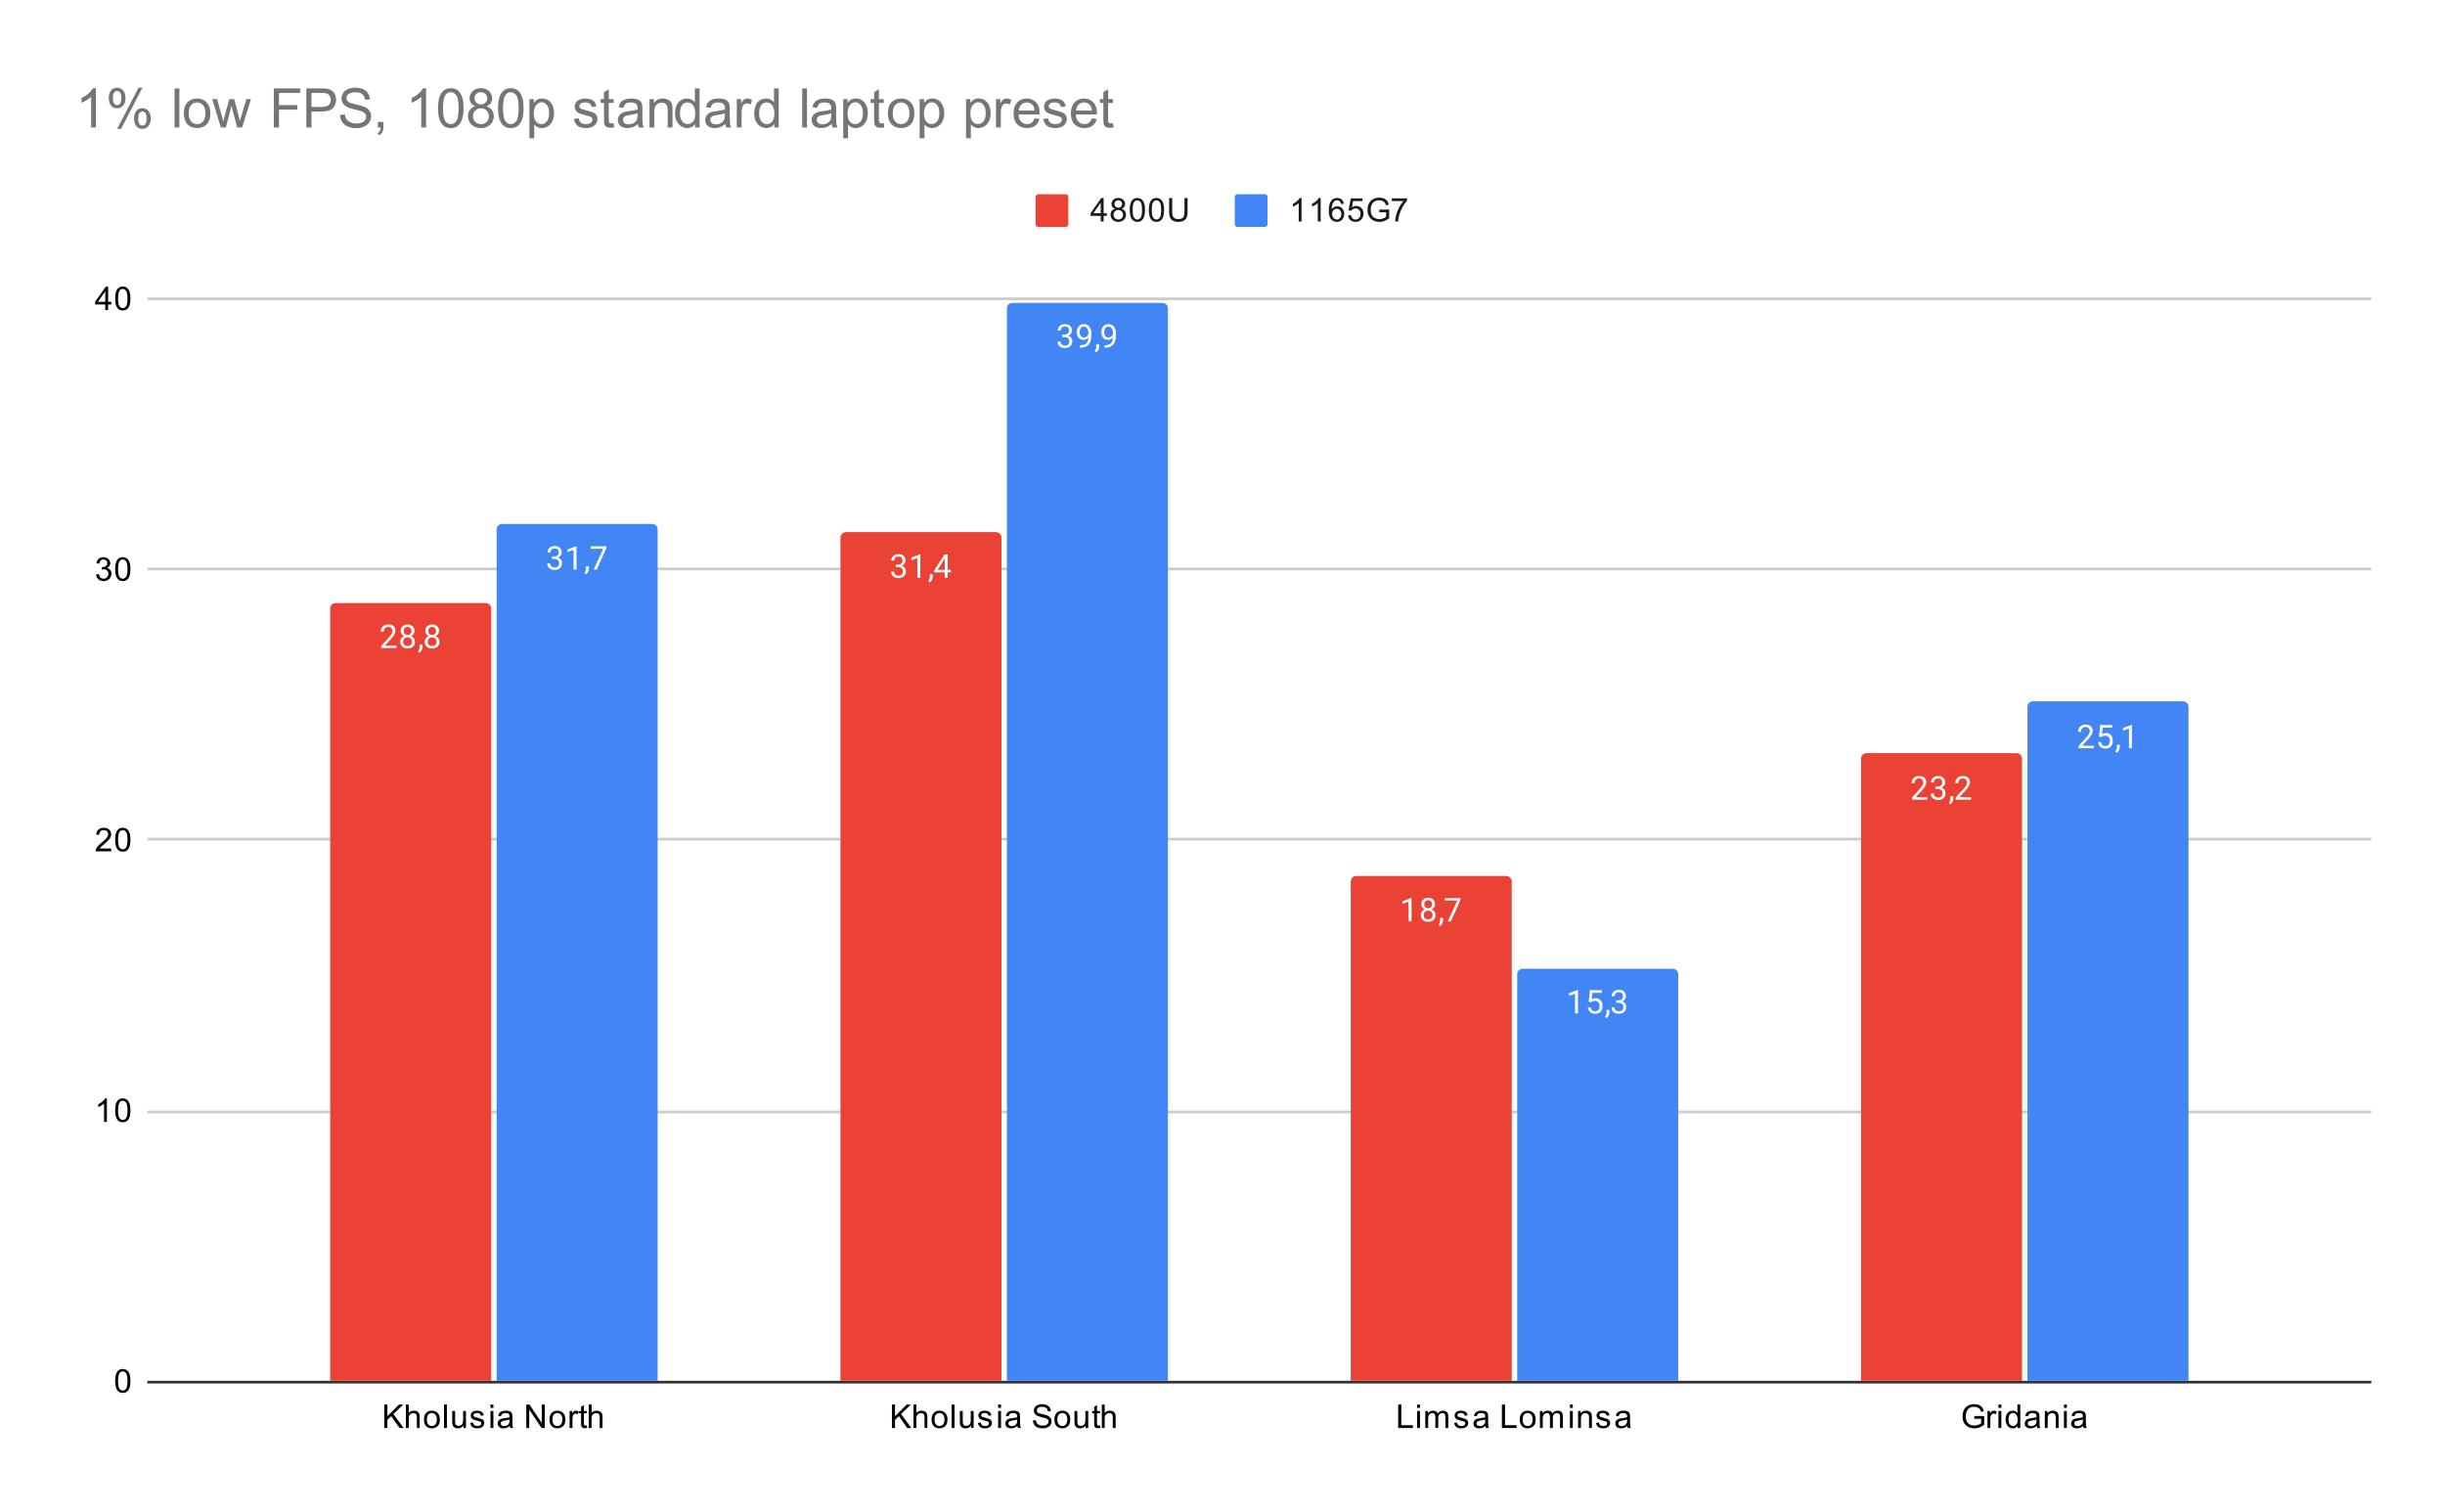 <svg version="1.1" viewBox="0.0 0.0 896.0 554.0" fill="none" stroke="none" stroke-linecap="square" stroke-miterlimit="10" width="896" height="554" xmlns:xlink="http://www.w3.org/1999/xlink" xmlns="http://www.w3.org/2000/svg"><path fill="#ffffff" d="M0 0L896.0 0L896.0 554.0L0 554.0L0 0Z" fill-rule="nonzero"/><path stroke="#333333" stroke-width="1.0" stroke-linecap="butt" d="M54.5 506.5L868.5 506.5" fill-rule="nonzero"/><path stroke="#cccccc" stroke-width="1.0" stroke-linecap="butt" d="M54.5 407.5L868.5 407.5" fill-rule="nonzero"/><path stroke="#cccccc" stroke-width="1.0" stroke-linecap="butt" d="M54.5 307.5L868.5 307.5" fill-rule="nonzero"/><path stroke="#cccccc" stroke-width="1.0" stroke-linecap="butt" d="M54.5 208.5L868.5 208.5" fill-rule="nonzero"/><path stroke="#cccccc" stroke-width="1.0" stroke-linecap="butt" d="M54.5 109.5L868.5 109.5" fill-rule="nonzero"/><clipPath id="id_0"><path d="M54.7 109.633L868.3 109.633L868.3 506.3L54.7 506.3L54.7 109.633Z" clip-rule="nonzero"/></clipPath><path stroke="#000000" stroke-width="2.0" stroke-linecap="butt" stroke-opacity="0.0" clip-path="url(#id_0)" d="M180.0 506.0L121.0 506.0L121.0 223.0C121.0 221.895 121.895 221.0 123.0 221.0L178.0 221.0C179.105 221.0 180.0 221.895 180.0 223.0Z" fill-rule="nonzero"/><path fill="#ea4335" clip-path="url(#id_0)" d="M180.0 506.0L121.0 506.0L121.0 223.0C121.0 221.895 121.895 221.0 123.0 221.0L178.0 221.0C179.105 221.0 180.0 221.895 180.0 223.0Z" fill-rule="nonzero"/><path stroke="#000000" stroke-width="2.0" stroke-linecap="butt" stroke-opacity="0.0" clip-path="url(#id_0)" d="M367.0 506.0L308.0 506.0L308.0 197.0C308.0 195.895 308.895 195.0 310.0 195.0L365.0 195.0C366.105 195.0 367.0 195.895 367.0 197.0Z" fill-rule="nonzero"/><path fill="#ea4335" clip-path="url(#id_0)" d="M367.0 506.0L308.0 506.0L308.0 197.0C308.0 195.895 308.895 195.0 310.0 195.0L365.0 195.0C366.105 195.0 367.0 195.895 367.0 197.0Z" fill-rule="nonzero"/><path stroke="#000000" stroke-width="2.0" stroke-linecap="butt" stroke-opacity="0.0" clip-path="url(#id_0)" d="M554.0 506.0L495.0 506.0L495.0 323.0C495.0 321.895 495.895 321.0 497.0 321.0L552.0 321.0C553.105 321.0 554.0 321.895 554.0 323.0Z" fill-rule="nonzero"/><path fill="#ea4335" clip-path="url(#id_0)" d="M554.0 506.0L495.0 506.0L495.0 323.0C495.0 321.895 495.895 321.0 497.0 321.0L552.0 321.0C553.105 321.0 554.0 321.895 554.0 323.0Z" fill-rule="nonzero"/><path stroke="#000000" stroke-width="2.0" stroke-linecap="butt" stroke-opacity="0.0" clip-path="url(#id_0)" d="M741.0 506.0L682.0 506.0L682.0 278.0C682.0 276.895 682.895 276.0 684.0 276.0L739.0 276.0C740.105 276.0 741.0 276.895 741.0 278.0Z" fill-rule="nonzero"/><path fill="#ea4335" clip-path="url(#id_0)" d="M741.0 506.0L682.0 506.0L682.0 278.0C682.0 276.895 682.895 276.0 684.0 276.0L739.0 276.0C740.105 276.0 741.0 276.895 741.0 278.0Z" fill-rule="nonzero"/><path stroke="#000000" stroke-width="2.0" stroke-linecap="butt" stroke-opacity="0.0" clip-path="url(#id_0)" d="M241.0 506.0L182.0 506.0L182.0 194.0C182.0 192.895 182.895 192.0 184.0 192.0L239.0 192.0C240.105 192.0 241.0 192.895 241.0 194.0Z" fill-rule="nonzero"/><path fill="#4285f4" clip-path="url(#id_0)" d="M241.0 506.0L182.0 506.0L182.0 194.0C182.0 192.895 182.895 192.0 184.0 192.0L239.0 192.0C240.105 192.0 241.0 192.895 241.0 194.0Z" fill-rule="nonzero"/><path stroke="#000000" stroke-width="2.0" stroke-linecap="butt" stroke-opacity="0.0" clip-path="url(#id_0)" d="M428.0 506.0L369.0 506.0L369.0 113.0C369.0 111.895 369.895 111.0 371.0 111.0L426.0 111.0C427.105 111.0 428.0 111.895 428.0 113.0Z" fill-rule="nonzero"/><path fill="#4285f4" clip-path="url(#id_0)" d="M428.0 506.0L369.0 506.0L369.0 113.0C369.0 111.895 369.895 111.0 371.0 111.0L426.0 111.0C427.105 111.0 428.0 111.895 428.0 113.0Z" fill-rule="nonzero"/><path stroke="#000000" stroke-width="2.0" stroke-linecap="butt" stroke-opacity="0.0" clip-path="url(#id_0)" d="M615.0 506.0L556.0 506.0L556.0 357.0C556.0 355.895 556.895 355.0 558.0 355.0L613.0 355.0C614.105 355.0 615.0 355.895 615.0 357.0Z" fill-rule="nonzero"/><path fill="#4285f4" clip-path="url(#id_0)" d="M615.0 506.0L556.0 506.0L556.0 357.0C556.0 355.895 556.895 355.0 558.0 355.0L613.0 355.0C614.105 355.0 615.0 355.895 615.0 357.0Z" fill-rule="nonzero"/><path stroke="#000000" stroke-width="2.0" stroke-linecap="butt" stroke-opacity="0.0" clip-path="url(#id_0)" d="M802.0 506.0L743.0 506.0L743.0 259.0C743.0 257.895 743.895 257.0 745.0 257.0L800.0 257.0C801.105 257.0 802.0 257.895 802.0 259.0Z" fill-rule="nonzero"/><path fill="#4285f4" clip-path="url(#id_0)" d="M802.0 506.0L743.0 506.0L743.0 259.0C743.0 257.895 743.895 257.0 745.0 257.0L800.0 257.0C801.105 257.0 802.0 257.895 802.0 259.0Z" fill-rule="nonzero"/><path stroke="#ea4335" stroke-width="3.0" stroke-linejoin="round" stroke-linecap="round" d="M145.297 237.5L139.703 237.5L139.703 236.719L142.656 233.438Q143.312 232.688 143.562 232.234Q143.812 231.766 143.812 231.266Q143.812 230.594 143.406 230.172Q143.016 229.734 142.328 229.734Q141.531 229.734 141.078 230.203Q140.625 230.656 140.625 231.484L139.547 231.484Q139.547 230.297 140.297 229.578Q141.062 228.844 142.328 228.844Q143.531 228.844 144.219 229.469Q144.906 230.094 144.906 231.141Q144.906 232.391 143.297 234.141L141.016 236.609L145.297 236.609L145.297 237.5ZM151.891 231.188Q151.891 231.828 151.547 232.328Q151.203 232.828 150.641 233.109Q151.297 233.391 151.688 233.953Q152.078 234.5 152.078 235.203Q152.078 236.297 151.328 236.969Q150.594 237.625 149.375 237.625Q148.141 237.625 147.391 236.969Q146.656 236.297 146.656 235.203Q146.656 234.5 147.031 233.953Q147.406 233.391 148.078 233.109Q147.516 232.828 147.188 232.328Q146.859 231.828 146.859 231.188Q146.859 230.109 147.547 229.484Q148.234 228.844 149.375 228.844Q150.5 228.844 151.188 229.484Q151.891 230.109 151.891 231.188ZM151.0 235.172Q151.0 234.453 150.547 234.016Q150.094 233.562 149.359 233.562Q148.625 233.562 148.172 234.016Q147.734 234.453 147.734 235.188Q147.734 235.906 148.172 236.328Q148.609 236.734 149.375 236.734Q150.125 236.734 150.562 236.312Q151.0 235.891 151.0 235.172ZM149.375 229.734Q148.734 229.734 148.328 230.141Q147.938 230.531 147.938 231.219Q147.938 231.859 148.328 232.266Q148.719 232.672 149.359 232.672Q150.016 232.672 150.406 232.266Q150.797 231.859 150.797 231.219Q150.797 230.562 150.391 230.156Q149.984 229.734 149.375 229.734ZM153.781 239.203L153.172 238.781Q153.719 238.016 153.75 237.188L153.75 236.219L154.812 236.219L154.812 237.062Q154.812 237.656 154.516 238.25Q154.219 238.844 153.781 239.203ZM160.891 231.188Q160.891 231.828 160.547 232.328Q160.203 232.828 159.641 233.109Q160.297 233.391 160.688 233.953Q161.078 234.5 161.078 235.203Q161.078 236.297 160.328 236.969Q159.594 237.625 158.375 237.625Q157.141 237.625 156.391 236.969Q155.656 236.297 155.656 235.203Q155.656 234.5 156.031 233.953Q156.406 233.391 157.078 233.109Q156.516 232.828 156.188 232.328Q155.859 231.828 155.859 231.188Q155.859 230.109 156.547 229.484Q157.234 228.844 158.375 228.844Q159.5 228.844 160.188 229.484Q160.891 230.109 160.891 231.188ZM160.0 235.172Q160.0 234.453 159.547 234.016Q159.094 233.562 158.359 233.562Q157.625 233.562 157.172 234.016Q156.734 234.453 156.734 235.188Q156.734 235.906 157.172 236.328Q157.609 236.734 158.375 236.734Q159.125 236.734 159.562 236.312Q160.0 235.891 160.0 235.172ZM158.375 229.734Q157.734 229.734 157.328 230.141Q156.938 230.531 156.938 231.219Q156.938 231.859 157.328 232.266Q157.719 232.672 158.359 232.672Q159.016 232.672 159.406 232.266Q159.797 231.859 159.797 231.219Q159.797 230.562 159.391 230.156Q158.984 229.734 158.375 229.734Z" fill-rule="nonzero"/><path fill="#ffffff" d="M145.297 237.5L139.703 237.5L139.703 236.719L142.656 233.438Q143.312 232.688 143.562 232.234Q143.812 231.766 143.812 231.266Q143.812 230.594 143.406 230.172Q143.016 229.734 142.328 229.734Q141.531 229.734 141.078 230.203Q140.625 230.656 140.625 231.484L139.547 231.484Q139.547 230.297 140.297 229.578Q141.062 228.844 142.328 228.844Q143.531 228.844 144.219 229.469Q144.906 230.094 144.906 231.141Q144.906 232.391 143.297 234.141L141.016 236.609L145.297 236.609L145.297 237.5ZM151.891 231.188Q151.891 231.828 151.547 232.328Q151.203 232.828 150.641 233.109Q151.297 233.391 151.688 233.953Q152.078 234.5 152.078 235.203Q152.078 236.297 151.328 236.969Q150.594 237.625 149.375 237.625Q148.141 237.625 147.391 236.969Q146.656 236.297 146.656 235.203Q146.656 234.5 147.031 233.953Q147.406 233.391 148.078 233.109Q147.516 232.828 147.188 232.328Q146.859 231.828 146.859 231.188Q146.859 230.109 147.547 229.484Q148.234 228.844 149.375 228.844Q150.5 228.844 151.188 229.484Q151.891 230.109 151.891 231.188ZM151.0 235.172Q151.0 234.453 150.547 234.016Q150.094 233.562 149.359 233.562Q148.625 233.562 148.172 234.016Q147.734 234.453 147.734 235.188Q147.734 235.906 148.172 236.328Q148.609 236.734 149.375 236.734Q150.125 236.734 150.562 236.312Q151.0 235.891 151.0 235.172ZM149.375 229.734Q148.734 229.734 148.328 230.141Q147.938 230.531 147.938 231.219Q147.938 231.859 148.328 232.266Q148.719 232.672 149.359 232.672Q150.016 232.672 150.406 232.266Q150.797 231.859 150.797 231.219Q150.797 230.562 150.391 230.156Q149.984 229.734 149.375 229.734ZM153.781 239.203L153.172 238.781Q153.719 238.016 153.75 237.188L153.75 236.219L154.812 236.219L154.812 237.062Q154.812 237.656 154.516 238.25Q154.219 238.844 153.781 239.203ZM160.891 231.188Q160.891 231.828 160.547 232.328Q160.203 232.828 159.641 233.109Q160.297 233.391 160.688 233.953Q161.078 234.5 161.078 235.203Q161.078 236.297 160.328 236.969Q159.594 237.625 158.375 237.625Q157.141 237.625 156.391 236.969Q155.656 236.297 155.656 235.203Q155.656 234.5 156.031 233.953Q156.406 233.391 157.078 233.109Q156.516 232.828 156.188 232.328Q155.859 231.828 155.859 231.188Q155.859 230.109 156.547 229.484Q157.234 228.844 158.375 228.844Q159.5 228.844 160.188 229.484Q160.891 230.109 160.891 231.188ZM160.0 235.172Q160.0 234.453 159.547 234.016Q159.094 233.562 158.359 233.562Q157.625 233.562 157.172 234.016Q156.734 234.453 156.734 235.188Q156.734 235.906 157.172 236.328Q157.609 236.734 158.375 236.734Q159.125 236.734 159.562 236.312Q160.0 235.891 160.0 235.172ZM158.375 229.734Q157.734 229.734 157.328 230.141Q156.938 230.531 156.938 231.219Q156.938 231.859 157.328 232.266Q157.719 232.672 158.359 232.672Q159.016 232.672 159.406 232.266Q159.797 231.859 159.797 231.219Q159.797 230.562 159.391 230.156Q158.984 229.734 158.375 229.734Z" fill-rule="nonzero"/><path stroke="#ea4335" stroke-width="3.0" stroke-linejoin="round" stroke-linecap="round" d="M328.281 206.92L329.094 206.92Q329.875 206.904 330.312 206.514Q330.75 206.123 330.75 205.451Q330.75 203.951 329.25 203.951Q328.547 203.951 328.125 204.357Q327.719 204.764 327.719 205.42L326.625 205.42Q326.625 204.404 327.359 203.732Q328.109 203.06 329.25 203.06Q330.453 203.06 331.141 203.701Q331.828 204.342 331.828 205.482Q331.828 206.045 331.469 206.56Q331.109 207.076 330.484 207.342Q331.188 207.56 331.562 208.076Q331.953 208.592 331.953 209.342Q331.953 210.482 331.203 211.17Q330.453 211.842 329.25 211.842Q328.062 211.842 327.297 211.185Q326.547 210.529 326.547 209.467L327.641 209.467Q327.641 210.139 328.078 210.545Q328.516 210.951 329.266 210.951Q330.047 210.951 330.453 210.545Q330.875 210.123 330.875 209.357Q330.875 208.623 330.422 208.232Q329.969 207.826 329.094 207.81L328.281 207.81L328.281 206.92ZM337.266 211.717L336.188 211.717L336.188 204.498L334.0 205.295L334.0 204.31L337.109 203.139L337.266 203.139L337.266 211.717ZM340.781 213.42L340.172 212.998Q340.719 212.232 340.75 211.404L340.75 210.435L341.812 210.435L341.812 211.279Q341.812 211.873 341.516 212.467Q341.219 213.06 340.781 213.42ZM347.281 208.857L348.469 208.857L348.469 209.732L347.281 209.732L347.281 211.717L346.203 211.717L346.203 209.732L342.312 209.732L342.312 209.092L346.125 203.185L347.281 203.185L347.281 208.857ZM343.547 208.857L346.203 208.857L346.203 204.67L346.062 204.904L343.547 208.857Z" fill-rule="nonzero"/><path fill="#ffffff" d="M328.281 206.92L329.094 206.92Q329.875 206.904 330.312 206.514Q330.75 206.123 330.75 205.451Q330.75 203.951 329.25 203.951Q328.547 203.951 328.125 204.357Q327.719 204.764 327.719 205.42L326.625 205.42Q326.625 204.404 327.359 203.732Q328.109 203.06 329.25 203.06Q330.453 203.06 331.141 203.701Q331.828 204.342 331.828 205.482Q331.828 206.045 331.469 206.56Q331.109 207.076 330.484 207.342Q331.188 207.56 331.562 208.076Q331.953 208.592 331.953 209.342Q331.953 210.482 331.203 211.17Q330.453 211.842 329.25 211.842Q328.062 211.842 327.297 211.185Q326.547 210.529 326.547 209.467L327.641 209.467Q327.641 210.139 328.078 210.545Q328.516 210.951 329.266 210.951Q330.047 210.951 330.453 210.545Q330.875 210.123 330.875 209.357Q330.875 208.623 330.422 208.232Q329.969 207.826 329.094 207.81L328.281 207.81L328.281 206.92ZM337.266 211.717L336.188 211.717L336.188 204.498L334.0 205.295L334.0 204.31L337.109 203.139L337.266 203.139L337.266 211.717ZM340.781 213.42L340.172 212.998Q340.719 212.232 340.75 211.404L340.75 210.435L341.812 210.435L341.812 211.279Q341.812 211.873 341.516 212.467Q341.219 213.06 340.781 213.42ZM347.281 208.857L348.469 208.857L348.469 209.732L347.281 209.732L347.281 211.717L346.203 211.717L346.203 209.732L342.312 209.732L342.312 209.092L346.125 203.185L347.281 203.185L347.281 208.857ZM343.547 208.857L346.203 208.857L346.203 204.67L346.062 204.904L343.547 208.857Z" fill-rule="nonzero"/><path stroke="#ea4335" stroke-width="3.0" stroke-linejoin="round" stroke-linecap="round" d="M517.266 337.658L516.188 337.658L516.188 330.44L514.0 331.236L514.0 330.252L517.109 329.08L517.266 329.08L517.266 337.658ZM525.891 331.346Q525.891 331.986 525.547 332.486Q525.203 332.986 524.641 333.268Q525.297 333.549 525.688 334.111Q526.078 334.658 526.078 335.361Q526.078 336.455 525.328 337.127Q524.594 337.783 523.375 337.783Q522.141 337.783 521.391 337.127Q520.656 336.455 520.656 335.361Q520.656 334.658 521.031 334.111Q521.406 333.549 522.078 333.268Q521.516 332.986 521.188 332.486Q520.859 331.986 520.859 331.346Q520.859 330.268 521.547 329.643Q522.234 329.002 523.375 329.002Q524.5 329.002 525.188 329.643Q525.891 330.268 525.891 331.346ZM525.0 335.33Q525.0 334.611 524.547 334.174Q524.094 333.721 523.359 333.721Q522.625 333.721 522.172 334.174Q521.734 334.611 521.734 335.346Q521.734 336.065 522.172 336.486Q522.609 336.893 523.375 336.893Q524.125 336.893 524.562 336.471Q525.0 336.049 525.0 335.33ZM523.375 329.893Q522.734 329.893 522.328 330.299Q521.938 330.69 521.938 331.377Q521.938 332.018 522.328 332.424Q522.719 332.83 523.359 332.83Q524.016 332.83 524.406 332.424Q524.797 332.018 524.797 331.377Q524.797 330.721 524.391 330.315Q523.984 329.893 523.375 329.893ZM527.781 339.361L527.172 338.94Q527.719 338.174 527.75 337.346L527.75 336.377L528.812 336.377L528.812 337.221Q528.812 337.815 528.516 338.408Q528.219 339.002 527.781 339.361ZM535.219 329.736L531.688 337.658L530.547 337.658L534.062 330.018L529.453 330.018L529.453 329.127L535.219 329.127L535.219 329.736Z" fill-rule="nonzero"/><path fill="#ffffff" d="M517.266 337.658L516.188 337.658L516.188 330.44L514.0 331.236L514.0 330.252L517.109 329.08L517.266 329.08L517.266 337.658ZM525.891 331.346Q525.891 331.986 525.547 332.486Q525.203 332.986 524.641 333.268Q525.297 333.549 525.688 334.111Q526.078 334.658 526.078 335.361Q526.078 336.455 525.328 337.127Q524.594 337.783 523.375 337.783Q522.141 337.783 521.391 337.127Q520.656 336.455 520.656 335.361Q520.656 334.658 521.031 334.111Q521.406 333.549 522.078 333.268Q521.516 332.986 521.188 332.486Q520.859 331.986 520.859 331.346Q520.859 330.268 521.547 329.643Q522.234 329.002 523.375 329.002Q524.5 329.002 525.188 329.643Q525.891 330.268 525.891 331.346ZM525.0 335.33Q525.0 334.611 524.547 334.174Q524.094 333.721 523.359 333.721Q522.625 333.721 522.172 334.174Q521.734 334.611 521.734 335.346Q521.734 336.065 522.172 336.486Q522.609 336.893 523.375 336.893Q524.125 336.893 524.562 336.471Q525.0 336.049 525.0 335.33ZM523.375 329.893Q522.734 329.893 522.328 330.299Q521.938 330.69 521.938 331.377Q521.938 332.018 522.328 332.424Q522.719 332.83 523.359 332.83Q524.016 332.83 524.406 332.424Q524.797 332.018 524.797 331.377Q524.797 330.721 524.391 330.315Q523.984 329.893 523.375 329.893ZM527.781 339.361L527.172 338.94Q527.719 338.174 527.75 337.346L527.75 336.377L528.812 336.377L528.812 337.221Q528.812 337.815 528.516 338.408Q528.219 339.002 527.781 339.361ZM535.219 329.736L531.688 337.658L530.547 337.658L534.062 330.018L529.453 330.018L529.453 329.127L535.219 329.127L535.219 329.736Z" fill-rule="nonzero"/><path stroke="#ea4335" stroke-width="3.0" stroke-linejoin="round" stroke-linecap="round" d="M706.297 293.033L700.703 293.033L700.703 292.252L703.656 288.971Q704.312 288.221 704.562 287.768Q704.812 287.299 704.812 286.799Q704.812 286.127 704.406 285.705Q704.016 285.268 703.328 285.268Q702.531 285.268 702.078 285.736Q701.625 286.19 701.625 287.018L700.547 287.018Q700.547 285.83 701.297 285.111Q702.062 284.377 703.328 284.377Q704.531 284.377 705.219 285.002Q705.906 285.627 705.906 286.674Q705.906 287.924 704.297 289.674L702.016 292.143L706.297 292.143L706.297 293.033ZM709.281 288.236L710.094 288.236Q710.875 288.221 711.312 287.83Q711.75 287.44 711.75 286.768Q711.75 285.268 710.25 285.268Q709.547 285.268 709.125 285.674Q708.719 286.08 708.719 286.736L707.625 286.736Q707.625 285.721 708.359 285.049Q709.109 284.377 710.25 284.377Q711.453 284.377 712.141 285.018Q712.828 285.658 712.828 286.799Q712.828 287.361 712.469 287.877Q712.109 288.393 711.484 288.658Q712.188 288.877 712.562 289.393Q712.953 289.908 712.953 290.658Q712.953 291.799 712.203 292.486Q711.453 293.158 710.25 293.158Q709.062 293.158 708.297 292.502Q707.547 291.846 707.547 290.783L708.641 290.783Q708.641 291.455 709.078 291.861Q709.516 292.268 710.266 292.268Q711.047 292.268 711.453 291.861Q711.875 291.44 711.875 290.674Q711.875 289.94 711.422 289.549Q710.969 289.143 710.094 289.127L709.281 289.127L709.281 288.236ZM714.781 294.736L714.172 294.315Q714.719 293.549 714.75 292.721L714.75 291.752L715.812 291.752L715.812 292.596Q715.812 293.19 715.516 293.783Q715.219 294.377 714.781 294.736ZM722.297 293.033L716.703 293.033L716.703 292.252L719.656 288.971Q720.312 288.221 720.562 287.768Q720.812 287.299 720.812 286.799Q720.812 286.127 720.406 285.705Q720.016 285.268 719.328 285.268Q718.531 285.268 718.078 285.736Q717.625 286.19 717.625 287.018L716.547 287.018Q716.547 285.83 717.297 285.111Q718.062 284.377 719.328 284.377Q720.531 284.377 721.219 285.002Q721.906 285.627 721.906 286.674Q721.906 287.924 720.297 289.674L718.016 292.143L722.297 292.143L722.297 293.033Z" fill-rule="nonzero"/><path fill="#ffffff" d="M706.297 293.033L700.703 293.033L700.703 292.252L703.656 288.971Q704.312 288.221 704.562 287.768Q704.812 287.299 704.812 286.799Q704.812 286.127 704.406 285.705Q704.016 285.268 703.328 285.268Q702.531 285.268 702.078 285.736Q701.625 286.19 701.625 287.018L700.547 287.018Q700.547 285.83 701.297 285.111Q702.062 284.377 703.328 284.377Q704.531 284.377 705.219 285.002Q705.906 285.627 705.906 286.674Q705.906 287.924 704.297 289.674L702.016 292.143L706.297 292.143L706.297 293.033ZM709.281 288.236L710.094 288.236Q710.875 288.221 711.312 287.83Q711.75 287.44 711.75 286.768Q711.75 285.268 710.25 285.268Q709.547 285.268 709.125 285.674Q708.719 286.08 708.719 286.736L707.625 286.736Q707.625 285.721 708.359 285.049Q709.109 284.377 710.25 284.377Q711.453 284.377 712.141 285.018Q712.828 285.658 712.828 286.799Q712.828 287.361 712.469 287.877Q712.109 288.393 711.484 288.658Q712.188 288.877 712.562 289.393Q712.953 289.908 712.953 290.658Q712.953 291.799 712.203 292.486Q711.453 293.158 710.25 293.158Q709.062 293.158 708.297 292.502Q707.547 291.846 707.547 290.783L708.641 290.783Q708.641 291.455 709.078 291.861Q709.516 292.268 710.266 292.268Q711.047 292.268 711.453 291.861Q711.875 291.44 711.875 290.674Q711.875 289.94 711.422 289.549Q710.969 289.143 710.094 289.127L709.281 289.127L709.281 288.236ZM714.781 294.736L714.172 294.315Q714.719 293.549 714.75 292.721L714.75 291.752L715.812 291.752L715.812 292.596Q715.812 293.19 715.516 293.783Q715.219 294.377 714.781 294.736ZM722.297 293.033L716.703 293.033L716.703 292.252L719.656 288.971Q720.312 288.221 720.562 287.768Q720.812 287.299 720.812 286.799Q720.812 286.127 720.406 285.705Q720.016 285.268 719.328 285.268Q718.531 285.268 718.078 285.736Q717.625 286.19 717.625 287.018L716.547 287.018Q716.547 285.83 717.297 285.111Q718.062 284.377 719.328 284.377Q720.531 284.377 721.219 285.002Q721.906 285.627 721.906 286.674Q721.906 287.924 720.297 289.674L718.016 292.143L722.297 292.143L722.297 293.033Z" fill-rule="nonzero"/><path stroke="#4285f4" stroke-width="3.0" stroke-linejoin="round" stroke-linecap="round" d="M202.281 203.945L203.094 203.945Q203.875 203.929 204.312 203.539Q204.75 203.148 204.75 202.476Q204.75 200.976 203.25 200.976Q202.547 200.976 202.125 201.382Q201.719 201.789 201.719 202.445L200.625 202.445Q200.625 201.429 201.359 200.757Q202.109 200.085 203.25 200.085Q204.453 200.085 205.141 200.726Q205.828 201.367 205.828 202.507Q205.828 203.07 205.469 203.585Q205.109 204.101 204.484 204.367Q205.188 204.585 205.562 205.101Q205.953 205.617 205.953 206.367Q205.953 207.507 205.203 208.195Q204.453 208.867 203.25 208.867Q202.062 208.867 201.297 208.21Q200.547 207.554 200.547 206.492L201.641 206.492Q201.641 207.164 202.078 207.57Q202.516 207.976 203.266 207.976Q204.047 207.976 204.453 207.57Q204.875 207.148 204.875 206.382Q204.875 205.648 204.422 205.257Q203.969 204.851 203.094 204.835L202.281 204.835L202.281 203.945ZM211.266 208.742L210.188 208.742L210.188 201.523L208.0 202.32L208.0 201.335L211.109 200.164L211.266 200.164L211.266 208.742ZM214.781 210.445L214.172 210.023Q214.719 209.257 214.75 208.429L214.75 207.46L215.812 207.46L215.812 208.304Q215.812 208.898 215.516 209.492Q215.219 210.085 214.781 210.445ZM222.219 200.82L218.688 208.742L217.547 208.742L221.062 201.101L216.453 201.101L216.453 200.21L222.219 200.21L222.219 200.82Z" fill-rule="nonzero"/><path fill="#ffffff" d="M202.281 203.945L203.094 203.945Q203.875 203.929 204.312 203.539Q204.75 203.148 204.75 202.476Q204.75 200.976 203.25 200.976Q202.547 200.976 202.125 201.382Q201.719 201.789 201.719 202.445L200.625 202.445Q200.625 201.429 201.359 200.757Q202.109 200.085 203.25 200.085Q204.453 200.085 205.141 200.726Q205.828 201.367 205.828 202.507Q205.828 203.07 205.469 203.585Q205.109 204.101 204.484 204.367Q205.188 204.585 205.562 205.101Q205.953 205.617 205.953 206.367Q205.953 207.507 205.203 208.195Q204.453 208.867 203.25 208.867Q202.062 208.867 201.297 208.21Q200.547 207.554 200.547 206.492L201.641 206.492Q201.641 207.164 202.078 207.57Q202.516 207.976 203.266 207.976Q204.047 207.976 204.453 207.57Q204.875 207.148 204.875 206.382Q204.875 205.648 204.422 205.257Q203.969 204.851 203.094 204.835L202.281 204.835L202.281 203.945ZM211.266 208.742L210.188 208.742L210.188 201.523L208.0 202.32L208.0 201.335L211.109 200.164L211.266 200.164L211.266 208.742ZM214.781 210.445L214.172 210.023Q214.719 209.257 214.75 208.429L214.75 207.46L215.812 207.46L215.812 208.304Q215.812 208.898 215.516 209.492Q215.219 210.085 214.781 210.445ZM222.219 200.82L218.688 208.742L217.547 208.742L221.062 201.101L216.453 201.101L216.453 200.21L222.219 200.21L222.219 200.82Z" fill-rule="nonzero"/><path stroke="#4285f4" stroke-width="3.0" stroke-linejoin="round" stroke-linecap="round" d="M389.281 122.628L390.094 122.628Q390.875 122.612 391.312 122.222Q391.75 121.831 391.75 121.159Q391.75 119.659 390.25 119.659Q389.547 119.659 389.125 120.066Q388.719 120.472 388.719 121.128L387.625 121.128Q387.625 120.112 388.359 119.441Q389.109 118.769 390.25 118.769Q391.453 118.769 392.141 119.409Q392.828 120.05 392.828 121.191Q392.828 121.753 392.469 122.269Q392.109 122.784 391.484 123.05Q392.188 123.269 392.562 123.784Q392.953 124.3 392.953 125.05Q392.953 126.191 392.203 126.878Q391.453 127.55 390.25 127.55Q389.062 127.55 388.297 126.894Q387.547 126.237 387.547 125.175L388.641 125.175Q388.641 125.847 389.078 126.253Q389.516 126.659 390.266 126.659Q391.047 126.659 391.453 126.253Q391.875 125.831 391.875 125.066Q391.875 124.331 391.422 123.941Q390.969 123.534 390.094 123.519L389.281 123.519L389.281 122.628ZM398.859 123.675Q398.531 124.081 398.047 124.331Q397.578 124.566 397.016 124.566Q396.281 124.566 395.734 124.206Q395.188 123.847 394.891 123.191Q394.594 122.519 394.594 121.722Q394.594 120.878 394.906 120.191Q395.234 119.503 395.828 119.144Q396.438 118.769 397.234 118.769Q398.5 118.769 399.219 119.722Q399.953 120.675 399.953 122.3L399.953 122.612Q399.953 125.112 398.969 126.253Q397.984 127.394 396.0 127.425L395.781 127.425L395.781 126.519L396.016 126.519Q397.359 126.487 398.078 125.816Q398.797 125.144 398.859 123.675ZM397.188 123.675Q397.734 123.675 398.188 123.347Q398.656 123.003 398.875 122.519L398.875 122.081Q398.875 121.019 398.406 120.347Q397.938 119.675 397.234 119.675Q396.516 119.675 396.078 120.222Q395.656 120.769 395.656 121.675Q395.656 122.55 396.062 123.112Q396.484 123.675 397.188 123.675ZM401.781 129.128L401.172 128.706Q401.719 127.941 401.75 127.112L401.75 126.144L402.812 126.144L402.812 126.987Q402.812 127.581 402.516 128.175Q402.219 128.769 401.781 129.128ZM407.859 123.675Q407.531 124.081 407.047 124.331Q406.578 124.566 406.016 124.566Q405.281 124.566 404.734 124.206Q404.188 123.847 403.891 123.191Q403.594 122.519 403.594 121.722Q403.594 120.878 403.906 120.191Q404.234 119.503 404.828 119.144Q405.438 118.769 406.234 118.769Q407.5 118.769 408.219 119.722Q408.953 120.675 408.953 122.3L408.953 122.612Q408.953 125.112 407.969 126.253Q406.984 127.394 405.0 127.425L404.781 127.425L404.781 126.519L405.016 126.519Q406.359 126.487 407.078 125.816Q407.797 125.144 407.859 123.675ZM406.188 123.675Q406.734 123.675 407.188 123.347Q407.656 123.003 407.875 122.519L407.875 122.081Q407.875 121.019 407.406 120.347Q406.938 119.675 406.234 119.675Q405.516 119.675 405.078 120.222Q404.656 120.769 404.656 121.675Q404.656 122.55 405.062 123.112Q405.484 123.675 406.188 123.675Z" fill-rule="nonzero"/><path fill="#ffffff" d="M389.281 122.628L390.094 122.628Q390.875 122.612 391.312 122.222Q391.75 121.831 391.75 121.159Q391.75 119.659 390.25 119.659Q389.547 119.659 389.125 120.066Q388.719 120.472 388.719 121.128L387.625 121.128Q387.625 120.112 388.359 119.441Q389.109 118.769 390.25 118.769Q391.453 118.769 392.141 119.409Q392.828 120.05 392.828 121.191Q392.828 121.753 392.469 122.269Q392.109 122.784 391.484 123.05Q392.188 123.269 392.562 123.784Q392.953 124.3 392.953 125.05Q392.953 126.191 392.203 126.878Q391.453 127.55 390.25 127.55Q389.062 127.55 388.297 126.894Q387.547 126.237 387.547 125.175L388.641 125.175Q388.641 125.847 389.078 126.253Q389.516 126.659 390.266 126.659Q391.047 126.659 391.453 126.253Q391.875 125.831 391.875 125.066Q391.875 124.331 391.422 123.941Q390.969 123.534 390.094 123.519L389.281 123.519L389.281 122.628ZM398.859 123.675Q398.531 124.081 398.047 124.331Q397.578 124.566 397.016 124.566Q396.281 124.566 395.734 124.206Q395.188 123.847 394.891 123.191Q394.594 122.519 394.594 121.722Q394.594 120.878 394.906 120.191Q395.234 119.503 395.828 119.144Q396.438 118.769 397.234 118.769Q398.5 118.769 399.219 119.722Q399.953 120.675 399.953 122.3L399.953 122.612Q399.953 125.112 398.969 126.253Q397.984 127.394 396.0 127.425L395.781 127.425L395.781 126.519L396.016 126.519Q397.359 126.487 398.078 125.816Q398.797 125.144 398.859 123.675ZM397.188 123.675Q397.734 123.675 398.188 123.347Q398.656 123.003 398.875 122.519L398.875 122.081Q398.875 121.019 398.406 120.347Q397.938 119.675 397.234 119.675Q396.516 119.675 396.078 120.222Q395.656 120.769 395.656 121.675Q395.656 122.55 396.062 123.112Q396.484 123.675 397.188 123.675ZM401.781 129.128L401.172 128.706Q401.719 127.941 401.75 127.112L401.75 126.144L402.812 126.144L402.812 126.987Q402.812 127.581 402.516 128.175Q402.219 128.769 401.781 129.128ZM407.859 123.675Q407.531 124.081 407.047 124.331Q406.578 124.566 406.016 124.566Q405.281 124.566 404.734 124.206Q404.188 123.847 403.891 123.191Q403.594 122.519 403.594 121.722Q403.594 120.878 403.906 120.191Q404.234 119.503 404.828 119.144Q405.438 118.769 406.234 118.769Q407.5 118.769 408.219 119.722Q408.953 120.675 408.953 122.3L408.953 122.612Q408.953 125.112 407.969 126.253Q406.984 127.394 405.0 127.425L404.781 127.425L404.781 126.519L405.016 126.519Q406.359 126.487 407.078 125.816Q407.797 125.144 407.859 123.675ZM406.188 123.675Q406.734 123.675 407.188 123.347Q407.656 123.003 407.875 122.519L407.875 122.081Q407.875 121.019 407.406 120.347Q406.938 119.675 406.234 119.675Q405.516 119.675 405.078 120.222Q404.656 120.769 404.656 121.675Q404.656 122.55 405.062 123.112Q405.484 123.675 406.188 123.675Z" fill-rule="nonzero"/><path stroke="#4285f4" stroke-width="3.0" stroke-linejoin="round" stroke-linecap="round" d="M578.266 371.375L577.188 371.375L577.188 364.156L575.0 364.953L575.0 363.969L578.109 362.797L578.266 362.797L578.266 371.375ZM582.203 367.094L582.641 362.844L587.016 362.844L587.016 363.844L583.562 363.844L583.297 366.172Q583.938 365.797 584.734 365.797Q585.891 365.797 586.578 366.578Q587.266 367.344 587.266 368.656Q587.266 369.969 586.547 370.734Q585.844 371.5 584.562 371.5Q583.438 371.5 582.719 370.875Q582.0 370.234 581.906 369.125L582.922 369.125Q583.031 369.859 583.453 370.234Q583.875 370.609 584.562 370.609Q585.312 370.609 585.75 370.094Q586.188 369.578 586.188 368.672Q586.188 367.812 585.719 367.297Q585.25 366.781 584.469 366.781Q583.766 366.781 583.359 367.078L583.078 367.312L582.203 367.094ZM588.781 373.078L588.172 372.656Q588.719 371.891 588.75 371.062L588.75 370.094L589.812 370.094L589.812 370.938Q589.812 371.531 589.516 372.125Q589.219 372.719 588.781 373.078ZM592.281 366.578L593.094 366.578Q593.875 366.562 594.312 366.172Q594.75 365.781 594.75 365.109Q594.75 363.609 593.25 363.609Q592.547 363.609 592.125 364.016Q591.719 364.422 591.719 365.078L590.625 365.078Q590.625 364.062 591.359 363.391Q592.109 362.719 593.25 362.719Q594.453 362.719 595.141 363.359Q595.828 364.0 595.828 365.141Q595.828 365.703 595.469 366.219Q595.109 366.734 594.484 367.0Q595.188 367.219 595.562 367.734Q595.953 368.25 595.953 369.0Q595.953 370.141 595.203 370.828Q594.453 371.5 593.25 371.5Q592.062 371.5 591.297 370.844Q590.547 370.188 590.547 369.125L591.641 369.125Q591.641 369.797 592.078 370.203Q592.516 370.609 593.266 370.609Q594.047 370.609 594.453 370.203Q594.875 369.781 594.875 369.016Q594.875 368.281 594.422 367.891Q593.969 367.484 593.094 367.469L592.281 367.469L592.281 366.578Z" fill-rule="nonzero"/><path fill="#ffffff" d="M578.266 371.375L577.188 371.375L577.188 364.156L575.0 364.953L575.0 363.969L578.109 362.797L578.266 362.797L578.266 371.375ZM582.203 367.094L582.641 362.844L587.016 362.844L587.016 363.844L583.562 363.844L583.297 366.172Q583.938 365.797 584.734 365.797Q585.891 365.797 586.578 366.578Q587.266 367.344 587.266 368.656Q587.266 369.969 586.547 370.734Q585.844 371.5 584.562 371.5Q583.438 371.5 582.719 370.875Q582.0 370.234 581.906 369.125L582.922 369.125Q583.031 369.859 583.453 370.234Q583.875 370.609 584.562 370.609Q585.312 370.609 585.75 370.094Q586.188 369.578 586.188 368.672Q586.188 367.812 585.719 367.297Q585.25 366.781 584.469 366.781Q583.766 366.781 583.359 367.078L583.078 367.312L582.203 367.094ZM588.781 373.078L588.172 372.656Q588.719 371.891 588.75 371.062L588.75 370.094L589.812 370.094L589.812 370.938Q589.812 371.531 589.516 372.125Q589.219 372.719 588.781 373.078ZM592.281 366.578L593.094 366.578Q593.875 366.562 594.312 366.172Q594.75 365.781 594.75 365.109Q594.75 363.609 593.25 363.609Q592.547 363.609 592.125 364.016Q591.719 364.422 591.719 365.078L590.625 365.078Q590.625 364.062 591.359 363.391Q592.109 362.719 593.25 362.719Q594.453 362.719 595.141 363.359Q595.828 364.0 595.828 365.141Q595.828 365.703 595.469 366.219Q595.109 366.734 594.484 367.0Q595.188 367.219 595.562 367.734Q595.953 368.25 595.953 369.0Q595.953 370.141 595.203 370.828Q594.453 371.5 593.25 371.5Q592.062 371.5 591.297 370.844Q590.547 370.188 590.547 369.125L591.641 369.125Q591.641 369.797 592.078 370.203Q592.516 370.609 593.266 370.609Q594.047 370.609 594.453 370.203Q594.875 369.781 594.875 369.016Q594.875 368.281 594.422 367.891Q593.969 367.484 593.094 367.469L592.281 367.469L592.281 366.578Z" fill-rule="nonzero"/><path stroke="#4285f4" stroke-width="3.0" stroke-linejoin="round" stroke-linecap="round" d="M767.297 274.192L761.703 274.192L761.703 273.41L764.656 270.129Q765.312 269.379 765.562 268.926Q765.812 268.457 765.812 267.957Q765.812 267.285 765.406 266.864Q765.016 266.426 764.328 266.426Q763.531 266.426 763.078 266.895Q762.625 267.348 762.625 268.176L761.547 268.176Q761.547 266.989 762.297 266.27Q763.062 265.535 764.328 265.535Q765.531 265.535 766.219 266.16Q766.906 266.785 766.906 267.832Q766.906 269.082 765.297 270.832L763.016 273.301L767.297 273.301L767.297 274.192ZM769.203 269.91L769.641 265.66L774.016 265.66L774.016 266.66L770.562 266.66L770.297 268.989Q770.938 268.614 771.734 268.614Q772.891 268.614 773.578 269.395Q774.266 270.16 774.266 271.473Q774.266 272.785 773.547 273.551Q772.844 274.317 771.562 274.317Q770.438 274.317 769.719 273.692Q769.0 273.051 768.906 271.942L769.922 271.942Q770.031 272.676 770.453 273.051Q770.875 273.426 771.562 273.426Q772.312 273.426 772.75 272.91Q773.188 272.395 773.188 271.489Q773.188 270.629 772.719 270.114Q772.25 269.598 771.469 269.598Q770.766 269.598 770.359 269.895L770.078 270.129L769.203 269.91ZM775.781 275.895L775.172 275.473Q775.719 274.707 775.75 273.879L775.75 272.91L776.812 272.91L776.812 273.754Q776.812 274.348 776.516 274.942Q776.219 275.535 775.781 275.895ZM781.266 274.192L780.188 274.192L780.188 266.973L778.0 267.77L778.0 266.785L781.109 265.614L781.266 265.614L781.266 274.192Z" fill-rule="nonzero"/><path fill="#ffffff" d="M767.297 274.192L761.703 274.192L761.703 273.41L764.656 270.129Q765.312 269.379 765.562 268.926Q765.812 268.457 765.812 267.957Q765.812 267.285 765.406 266.864Q765.016 266.426 764.328 266.426Q763.531 266.426 763.078 266.895Q762.625 267.348 762.625 268.176L761.547 268.176Q761.547 266.989 762.297 266.27Q763.062 265.535 764.328 265.535Q765.531 265.535 766.219 266.16Q766.906 266.785 766.906 267.832Q766.906 269.082 765.297 270.832L763.016 273.301L767.297 273.301L767.297 274.192ZM769.203 269.91L769.641 265.66L774.016 265.66L774.016 266.66L770.562 266.66L770.297 268.989Q770.938 268.614 771.734 268.614Q772.891 268.614 773.578 269.395Q774.266 270.16 774.266 271.473Q774.266 272.785 773.547 273.551Q772.844 274.317 771.562 274.317Q770.438 274.317 769.719 273.692Q769.0 273.051 768.906 271.942L769.922 271.942Q770.031 272.676 770.453 273.051Q770.875 273.426 771.562 273.426Q772.312 273.426 772.75 272.91Q773.188 272.395 773.188 271.489Q773.188 270.629 772.719 270.114Q772.25 269.598 771.469 269.598Q770.766 269.598 770.359 269.895L770.078 270.129L769.203 269.91ZM775.781 275.895L775.172 275.473Q775.719 274.707 775.75 273.879L775.75 272.91L776.812 272.91L776.812 273.754Q776.812 274.348 776.516 274.942Q776.219 275.535 775.781 275.895ZM781.266 274.192L780.188 274.192L780.188 266.973L778.0 267.77L778.0 266.785L781.109 265.614L781.266 265.614L781.266 274.192Z" fill-rule="nonzero"/><path fill="#000000" d="M42.2 506.066Q42.2 504.534 42.513 503.613Q42.825 502.675 43.434 502.175Q44.059 501.675 44.997 501.675Q45.684 501.675 46.2 501.956Q46.731 502.238 47.075 502.769Q47.419 503.284 47.606 504.034Q47.794 504.784 47.794 506.066Q47.794 507.581 47.481 508.503Q47.184 509.425 46.559 509.941Q45.95 510.441 44.997 510.441Q43.763 510.441 43.044 509.55Q42.2 508.488 42.2 506.066ZM43.278 506.066Q43.278 508.175 43.778 508.878Q44.278 509.581 44.997 509.581Q45.731 509.581 46.216 508.878Q46.716 508.175 46.716 506.066Q46.716 503.941 46.216 503.253Q45.731 502.55 44.981 502.55Q44.263 502.55 43.825 503.159Q43.278 503.941 43.278 506.066Z" fill-rule="nonzero"/><path fill="#000000" d="M39.169 411.133L38.122 411.133L38.122 404.415Q37.731 404.774 37.106 405.149Q36.497 405.508 36.013 405.68L36.013 404.665Q36.888 404.243 37.544 403.665Q38.216 403.071 38.497 402.508L39.169 402.508L39.169 411.133ZM42.2 406.899Q42.2 405.368 42.513 404.446Q42.825 403.508 43.434 403.008Q44.059 402.508 44.997 402.508Q45.684 402.508 46.2 402.79Q46.731 403.071 47.075 403.602Q47.419 404.118 47.606 404.868Q47.794 405.618 47.794 406.899Q47.794 408.415 47.481 409.336Q47.184 410.258 46.559 410.774Q45.95 411.274 44.997 411.274Q43.763 411.274 43.044 410.383Q42.2 409.321 42.2 406.899ZM43.278 406.899Q43.278 409.008 43.778 409.711Q44.278 410.415 44.997 410.415Q45.731 410.415 46.216 409.711Q46.716 409.008 46.716 406.899Q46.716 404.774 46.216 404.086Q45.731 403.383 44.981 403.383Q44.263 403.383 43.825 403.993Q43.278 404.774 43.278 406.899Z" fill-rule="nonzero"/><path fill="#000000" d="M40.747 310.951L40.747 311.967L35.059 311.967Q35.059 311.592 35.184 311.232Q35.403 310.654 35.872 310.092Q36.356 309.529 37.263 308.795Q38.669 307.639 39.153 306.967Q39.653 306.295 39.653 305.701Q39.653 305.076 39.2 304.654Q38.747 304.217 38.028 304.217Q37.263 304.217 36.809 304.67Q36.356 305.123 36.341 305.935L35.263 305.826Q35.372 304.607 36.091 303.982Q36.825 303.342 38.059 303.342Q39.294 303.342 40.013 304.029Q40.731 304.717 40.731 305.732Q40.731 306.248 40.513 306.748Q40.309 307.232 39.809 307.795Q39.325 308.342 38.2 309.295Q37.247 310.092 36.966 310.389Q36.7 310.67 36.528 310.951L40.747 310.951ZM42.2 307.732Q42.2 306.201 42.513 305.279Q42.825 304.342 43.434 303.842Q44.059 303.342 44.997 303.342Q45.684 303.342 46.2 303.623Q46.731 303.904 47.075 304.435Q47.419 304.951 47.606 305.701Q47.794 306.451 47.794 307.732Q47.794 309.248 47.481 310.17Q47.184 311.092 46.559 311.607Q45.95 312.107 44.997 312.107Q43.763 312.107 43.044 311.217Q42.2 310.154 42.2 307.732ZM43.278 307.732Q43.278 309.842 43.778 310.545Q44.278 311.248 44.997 311.248Q45.731 311.248 46.216 310.545Q46.716 309.842 46.716 307.732Q46.716 305.607 46.216 304.92Q45.731 304.217 44.981 304.217Q44.263 304.217 43.825 304.826Q43.278 305.607 43.278 307.732Z" fill-rule="nonzero"/><path fill="#000000" d="M35.2 210.534L36.263 210.394Q36.434 211.284 36.872 211.691Q37.309 212.081 37.934 212.081Q38.684 212.081 39.2 211.566Q39.716 211.05 39.716 210.284Q39.716 209.566 39.231 209.097Q38.763 208.613 38.028 208.613Q37.731 208.613 37.278 208.738L37.403 207.8Q37.513 207.816 37.575 207.816Q38.247 207.816 38.778 207.472Q39.325 207.113 39.325 206.378Q39.325 205.8 38.934 205.425Q38.544 205.034 37.919 205.034Q37.309 205.034 36.888 205.425Q36.481 205.816 36.372 206.581L35.309 206.394Q35.497 205.347 36.184 204.769Q36.872 204.175 37.888 204.175Q38.591 204.175 39.184 204.488Q39.778 204.784 40.091 205.3Q40.403 205.816 40.403 206.409Q40.403 206.956 40.106 207.425Q39.809 207.878 39.231 208.144Q39.981 208.316 40.403 208.878Q40.825 209.425 40.825 210.269Q40.825 211.394 39.997 212.175Q39.184 212.956 37.934 212.956Q36.809 212.956 36.059 212.284Q35.309 211.597 35.2 210.534ZM42.2 208.566Q42.2 207.034 42.513 206.113Q42.825 205.175 43.434 204.675Q44.059 204.175 44.997 204.175Q45.684 204.175 46.2 204.456Q46.731 204.738 47.075 205.269Q47.419 205.784 47.606 206.534Q47.794 207.284 47.794 208.566Q47.794 210.081 47.481 211.003Q47.184 211.925 46.559 212.441Q45.95 212.941 44.997 212.941Q43.763 212.941 43.044 212.05Q42.2 210.988 42.2 208.566ZM43.278 208.566Q43.278 210.675 43.778 211.378Q44.278 212.081 44.997 212.081Q45.731 212.081 46.216 211.378Q46.716 210.675 46.716 208.566Q46.716 206.441 46.216 205.753Q45.731 205.05 44.981 205.05Q44.263 205.05 43.825 205.659Q43.278 206.441 43.278 208.566Z" fill-rule="nonzero"/><path fill="#000000" d="M38.575 113.633L38.575 111.571L34.856 111.571L34.856 110.602L38.778 105.04L39.638 105.04L39.638 110.602L40.794 110.602L40.794 111.571L39.638 111.571L39.638 113.633L38.575 113.633ZM38.575 110.602L38.575 106.743L35.888 110.602L38.575 110.602ZM42.2 109.399Q42.2 107.868 42.513 106.946Q42.825 106.008 43.434 105.508Q44.059 105.008 44.997 105.008Q45.684 105.008 46.2 105.29Q46.731 105.571 47.075 106.102Q47.419 106.618 47.606 107.368Q47.794 108.118 47.794 109.399Q47.794 110.915 47.481 111.836Q47.184 112.758 46.559 113.274Q45.95 113.774 44.997 113.774Q43.763 113.774 43.044 112.883Q42.2 111.821 42.2 109.399ZM43.278 109.399Q43.278 111.508 43.778 112.211Q44.278 112.915 44.997 112.915Q45.731 112.915 46.216 112.211Q46.716 111.508 46.716 109.399Q46.716 107.274 46.216 106.586Q45.731 105.883 44.981 105.883Q44.263 105.883 43.825 106.493Q43.278 107.274 43.278 109.399Z" fill-rule="nonzero"/><path fill="#000000" d="M140.823 523.3L140.823 514.706L141.964 514.706L141.964 518.972L146.23 514.706L147.776 514.706L144.167 518.191L147.933 523.3L146.433 523.3L143.37 518.956L141.964 520.316L141.964 523.3L140.823 523.3ZM148.745 523.3L148.745 514.706L149.792 514.706L149.792 517.784Q150.526 516.941 151.651 516.941Q152.355 516.941 152.855 517.222Q153.37 517.487 153.589 517.972Q153.808 518.441 153.808 519.362L153.808 523.3L152.761 523.3L152.761 519.362Q152.761 518.566 152.417 518.206Q152.073 517.847 151.448 517.847Q150.98 517.847 150.558 518.097Q150.151 518.331 149.964 518.753Q149.792 519.159 149.792 519.894L149.792 523.3L148.745 523.3ZM155.355 520.191Q155.355 518.456 156.308 517.628Q157.105 516.941 158.261 516.941Q159.542 516.941 160.355 517.784Q161.183 518.612 161.183 520.097Q161.183 521.3 160.823 521.987Q160.464 522.675 159.761 523.066Q159.073 523.441 158.261 523.441Q156.964 523.441 156.151 522.612Q155.355 521.769 155.355 520.191ZM156.433 520.191Q156.433 521.378 156.948 521.972Q157.48 522.566 158.261 522.566Q159.058 522.566 159.573 521.972Q160.089 521.378 160.089 520.159Q160.089 519.003 159.558 518.409Q159.042 517.816 158.261 517.816Q157.48 517.816 156.948 518.409Q156.433 518.987 156.433 520.191ZM162.714 523.3L162.714 514.706L163.776 514.706L163.776 523.3L162.714 523.3ZM169.823 523.3L169.823 522.378Q169.089 523.441 167.839 523.441Q167.292 523.441 166.808 523.237Q166.339 523.019 166.105 522.706Q165.87 522.378 165.776 521.909Q165.714 521.612 165.714 520.925L165.714 517.081L166.776 517.081L166.776 520.534Q166.776 521.347 166.839 521.644Q166.933 522.05 167.245 522.3Q167.573 522.534 168.058 522.534Q168.526 522.534 168.933 522.3Q169.355 522.05 169.526 521.628Q169.714 521.206 169.714 520.409L169.714 517.081L170.761 517.081L170.761 523.3L169.823 523.3ZM172.323 521.441L173.355 521.284Q173.448 521.909 173.839 522.237Q174.245 522.566 174.98 522.566Q175.698 522.566 176.042 522.284Q176.401 521.987 176.401 521.581Q176.401 521.222 176.089 521.019Q175.87 520.878 175.011 520.659Q173.855 520.362 173.401 520.159Q172.964 519.941 172.73 519.566Q172.495 519.191 172.495 518.722Q172.495 518.316 172.683 517.956Q172.87 517.597 173.198 517.362Q173.448 517.191 173.87 517.066Q174.292 516.941 174.792 516.941Q175.511 516.941 176.058 517.159Q176.62 517.362 176.886 517.722Q177.151 518.081 177.245 518.675L176.214 518.816Q176.151 518.347 175.808 518.081Q175.48 517.8 174.855 517.8Q174.136 517.8 173.823 518.05Q173.511 518.284 173.511 518.612Q173.511 518.816 173.636 518.972Q173.776 519.144 174.042 519.253Q174.198 519.316 174.98 519.519Q176.105 519.831 176.542 520.019Q176.98 520.206 177.23 520.566Q177.48 520.925 177.48 521.472Q177.48 522.003 177.167 522.472Q176.87 522.925 176.292 523.191Q175.714 523.441 174.98 523.441Q173.761 523.441 173.12 522.941Q172.495 522.425 172.323 521.441ZM179.745 515.925L179.745 514.706L180.808 514.706L180.808 515.925L179.745 515.925ZM179.745 523.3L179.745 517.081L180.808 517.081L180.808 523.3L179.745 523.3ZM186.808 522.534Q186.214 523.034 185.667 523.237Q185.136 523.441 184.511 523.441Q183.48 523.441 182.933 522.941Q182.386 522.441 182.386 521.659Q182.386 521.206 182.589 520.831Q182.792 520.441 183.136 520.222Q183.48 519.987 183.901 519.878Q184.198 519.784 184.839 519.706Q186.105 519.566 186.714 519.347Q186.714 519.128 186.714 519.081Q186.714 518.425 186.417 518.159Q186.011 517.816 185.214 517.816Q184.48 517.816 184.12 518.081Q183.761 518.331 183.589 518.987L182.558 518.847Q182.698 518.191 183.026 517.784Q183.355 517.378 183.964 517.159Q184.573 516.941 185.37 516.941Q186.167 516.941 186.667 517.128Q187.167 517.316 187.401 517.597Q187.636 517.878 187.73 518.316Q187.776 518.581 187.776 519.284L187.776 520.691Q187.776 522.159 187.839 522.55Q187.917 522.941 188.12 523.3L187.011 523.3Q186.855 522.972 186.808 522.534ZM186.714 520.175Q186.136 520.409 184.995 520.581Q184.339 520.675 184.073 520.8Q183.808 520.909 183.651 521.128Q183.511 521.347 183.511 521.628Q183.511 522.05 183.823 522.331Q184.151 522.612 184.761 522.612Q185.37 522.612 185.839 522.347Q186.323 522.081 186.542 521.612Q186.714 521.253 186.714 520.566L186.714 520.175ZM192.87 523.3L192.87 514.706L194.026 514.706L198.542 521.456L198.542 514.706L199.636 514.706L199.636 523.3L198.464 523.3L193.948 516.55L193.948 523.3L192.87 523.3ZM201.355 520.191Q201.355 518.456 202.308 517.628Q203.105 516.941 204.261 516.941Q205.542 516.941 206.355 517.784Q207.183 518.612 207.183 520.097Q207.183 521.3 206.823 521.987Q206.464 522.675 205.761 523.066Q205.073 523.441 204.261 523.441Q202.964 523.441 202.151 522.612Q201.355 521.769 201.355 520.191ZM202.433 520.191Q202.433 521.378 202.948 521.972Q203.48 522.566 204.261 522.566Q205.058 522.566 205.573 521.972Q206.089 521.378 206.089 520.159Q206.089 519.003 205.558 518.409Q205.042 517.816 204.261 517.816Q203.48 517.816 202.948 518.409Q202.433 518.987 202.433 520.191ZM208.73 523.3L208.73 517.081L209.683 517.081L209.683 518.019Q210.042 517.362 210.339 517.159Q210.651 516.941 211.026 516.941Q211.558 516.941 212.105 517.269L211.745 518.253Q211.355 518.019 210.98 518.019Q210.62 518.019 210.339 518.237Q210.073 518.441 209.964 518.816Q209.776 519.378 209.776 520.034L209.776 523.3L208.73 523.3ZM215.042 522.362L215.198 523.284Q214.745 523.378 214.401 523.378Q213.823 523.378 213.511 523.206Q213.198 523.019 213.058 522.722Q212.933 522.425 212.933 521.472L212.933 517.894L212.167 517.894L212.167 517.081L212.933 517.081L212.933 515.534L213.98 514.909L213.98 517.081L215.042 517.081L215.042 517.894L213.98 517.894L213.98 521.534Q213.98 521.987 214.026 522.112Q214.089 522.237 214.214 522.316Q214.339 522.394 214.573 522.394Q214.761 522.394 215.042 522.362ZM215.745 523.3L215.745 514.706L216.792 514.706L216.792 517.784Q217.526 516.941 218.651 516.941Q219.355 516.941 219.855 517.222Q220.37 517.487 220.589 517.972Q220.808 518.441 220.808 519.362L220.808 523.3L219.761 523.3L219.761 519.362Q219.761 518.566 219.417 518.206Q219.073 517.847 218.448 517.847Q217.98 517.847 217.558 518.097Q217.151 518.331 216.964 518.753Q216.792 519.159 216.792 519.894L216.792 523.3L215.745 523.3Z" fill-rule="nonzero"/><path fill="#000000" d="M326.858 523.3L326.858 514.706L327.998 514.706L327.998 518.972L332.264 514.706L333.811 514.706L330.202 518.191L333.967 523.3L332.467 523.3L329.405 518.956L327.998 520.316L327.998 523.3L326.858 523.3ZM334.78 523.3L334.78 514.706L335.827 514.706L335.827 517.784Q336.561 516.941 337.686 516.941Q338.389 516.941 338.889 517.222Q339.405 517.487 339.623 517.972Q339.842 518.441 339.842 519.362L339.842 523.3L338.795 523.3L338.795 519.362Q338.795 518.566 338.452 518.206Q338.108 517.847 337.483 517.847Q337.014 517.847 336.592 518.097Q336.186 518.331 335.998 518.753Q335.827 519.159 335.827 519.894L335.827 523.3L334.78 523.3ZM341.389 520.191Q341.389 518.456 342.342 517.628Q343.139 516.941 344.295 516.941Q345.577 516.941 346.389 517.784Q347.217 518.612 347.217 520.097Q347.217 521.3 346.858 521.987Q346.498 522.675 345.795 523.066Q345.108 523.441 344.295 523.441Q342.998 523.441 342.186 522.612Q341.389 521.769 341.389 520.191ZM342.467 520.191Q342.467 521.378 342.983 521.972Q343.514 522.566 344.295 522.566Q345.092 522.566 345.608 521.972Q346.123 521.378 346.123 520.159Q346.123 519.003 345.592 518.409Q345.077 517.816 344.295 517.816Q343.514 517.816 342.983 518.409Q342.467 518.987 342.467 520.191ZM348.748 523.3L348.748 514.706L349.811 514.706L349.811 523.3L348.748 523.3ZM355.858 523.3L355.858 522.378Q355.123 523.441 353.873 523.441Q353.327 523.441 352.842 523.237Q352.373 523.019 352.139 522.706Q351.905 522.378 351.811 521.909Q351.748 521.612 351.748 520.925L351.748 517.081L352.811 517.081L352.811 520.534Q352.811 521.347 352.873 521.644Q352.967 522.05 353.28 522.3Q353.608 522.534 354.092 522.534Q354.561 522.534 354.967 522.3Q355.389 522.05 355.561 521.628Q355.748 521.206 355.748 520.409L355.748 517.081L356.795 517.081L356.795 523.3L355.858 523.3ZM358.358 521.441L359.389 521.284Q359.483 521.909 359.873 522.237Q360.28 522.566 361.014 522.566Q361.733 522.566 362.077 522.284Q362.436 521.987 362.436 521.581Q362.436 521.222 362.123 521.019Q361.905 520.878 361.045 520.659Q359.889 520.362 359.436 520.159Q358.998 519.941 358.764 519.566Q358.53 519.191 358.53 518.722Q358.53 518.316 358.717 517.956Q358.905 517.597 359.233 517.362Q359.483 517.191 359.905 517.066Q360.327 516.941 360.827 516.941Q361.545 516.941 362.092 517.159Q362.655 517.362 362.92 517.722Q363.186 518.081 363.28 518.675L362.248 518.816Q362.186 518.347 361.842 518.081Q361.514 517.8 360.889 517.8Q360.17 517.8 359.858 518.05Q359.545 518.284 359.545 518.612Q359.545 518.816 359.67 518.972Q359.811 519.144 360.077 519.253Q360.233 519.316 361.014 519.519Q362.139 519.831 362.577 520.019Q363.014 520.206 363.264 520.566Q363.514 520.925 363.514 521.472Q363.514 522.003 363.202 522.472Q362.905 522.925 362.327 523.191Q361.748 523.441 361.014 523.441Q359.795 523.441 359.155 522.941Q358.53 522.425 358.358 521.441ZM365.78 515.925L365.78 514.706L366.842 514.706L366.842 515.925L365.78 515.925ZM365.78 523.3L365.78 517.081L366.842 517.081L366.842 523.3L365.78 523.3ZM372.842 522.534Q372.248 523.034 371.702 523.237Q371.17 523.441 370.545 523.441Q369.514 523.441 368.967 522.941Q368.42 522.441 368.42 521.659Q368.42 521.206 368.623 520.831Q368.827 520.441 369.17 520.222Q369.514 519.987 369.936 519.878Q370.233 519.784 370.873 519.706Q372.139 519.566 372.748 519.347Q372.748 519.128 372.748 519.081Q372.748 518.425 372.452 518.159Q372.045 517.816 371.248 517.816Q370.514 517.816 370.155 518.081Q369.795 518.331 369.623 518.987L368.592 518.847Q368.733 518.191 369.061 517.784Q369.389 517.378 369.998 517.159Q370.608 516.941 371.405 516.941Q372.202 516.941 372.702 517.128Q373.202 517.316 373.436 517.597Q373.67 517.878 373.764 518.316Q373.811 518.581 373.811 519.284L373.811 520.691Q373.811 522.159 373.873 522.55Q373.952 522.941 374.155 523.3L373.045 523.3Q372.889 522.972 372.842 522.534ZM372.748 520.175Q372.17 520.409 371.03 520.581Q370.373 520.675 370.108 520.8Q369.842 520.909 369.686 521.128Q369.545 521.347 369.545 521.628Q369.545 522.05 369.858 522.331Q370.186 522.612 370.795 522.612Q371.405 522.612 371.873 522.347Q372.358 522.081 372.577 521.612Q372.748 521.253 372.748 520.566L372.748 520.175ZM378.53 520.534L379.592 520.441Q379.67 521.097 379.952 521.503Q380.233 521.909 380.811 522.175Q381.405 522.425 382.139 522.425Q382.78 522.425 383.28 522.237Q383.78 522.034 384.014 521.706Q384.264 521.362 384.264 520.972Q384.264 520.566 384.03 520.269Q383.795 519.956 383.264 519.753Q382.905 519.612 381.717 519.331Q380.545 519.05 380.077 518.8Q379.452 518.472 379.155 518.003Q378.858 517.519 378.858 516.925Q378.858 516.284 379.217 515.722Q379.592 515.144 380.295 514.862Q381.014 514.566 381.873 514.566Q382.827 514.566 383.561 514.878Q384.295 515.175 384.686 515.784Q385.077 516.378 385.108 517.128L384.014 517.206Q383.92 516.394 383.405 515.987Q382.905 515.566 381.92 515.566Q380.889 515.566 380.42 515.941Q379.952 516.316 379.952 516.847Q379.952 517.316 380.28 517.612Q380.608 517.909 381.983 518.222Q383.373 518.534 383.889 518.769Q384.639 519.128 384.998 519.659Q385.358 520.175 385.358 520.878Q385.358 521.566 384.967 522.175Q384.577 522.769 383.842 523.112Q383.108 523.441 382.186 523.441Q381.014 523.441 380.217 523.112Q379.436 522.769 378.983 522.081Q378.545 521.394 378.53 520.534ZM386.389 520.191Q386.389 518.456 387.342 517.628Q388.139 516.941 389.295 516.941Q390.577 516.941 391.389 517.784Q392.217 518.612 392.217 520.097Q392.217 521.3 391.858 521.987Q391.498 522.675 390.795 523.066Q390.108 523.441 389.295 523.441Q387.998 523.441 387.186 522.612Q386.389 521.769 386.389 520.191ZM387.467 520.191Q387.467 521.378 387.983 521.972Q388.514 522.566 389.295 522.566Q390.092 522.566 390.608 521.972Q391.123 521.378 391.123 520.159Q391.123 519.003 390.592 518.409Q390.077 517.816 389.295 517.816Q388.514 517.816 387.983 518.409Q387.467 518.987 387.467 520.191ZM397.858 523.3L397.858 522.378Q397.123 523.441 395.873 523.441Q395.327 523.441 394.842 523.237Q394.373 523.019 394.139 522.706Q393.905 522.378 393.811 521.909Q393.748 521.612 393.748 520.925L393.748 517.081L394.811 517.081L394.811 520.534Q394.811 521.347 394.873 521.644Q394.967 522.05 395.28 522.3Q395.608 522.534 396.092 522.534Q396.561 522.534 396.967 522.3Q397.389 522.05 397.561 521.628Q397.748 521.206 397.748 520.409L397.748 517.081L398.795 517.081L398.795 523.3L397.858 523.3ZM403.077 522.362L403.233 523.284Q402.78 523.378 402.436 523.378Q401.858 523.378 401.545 523.206Q401.233 523.019 401.092 522.722Q400.967 522.425 400.967 521.472L400.967 517.894L400.202 517.894L400.202 517.081L400.967 517.081L400.967 515.534L402.014 514.909L402.014 517.081L403.077 517.081L403.077 517.894L402.014 517.894L402.014 521.534Q402.014 521.987 402.061 522.112Q402.123 522.237 402.248 522.316Q402.373 522.394 402.608 522.394Q402.795 522.394 403.077 522.362ZM403.78 523.3L403.78 514.706L404.827 514.706L404.827 517.784Q405.561 516.941 406.686 516.941Q407.389 516.941 407.889 517.222Q408.405 517.487 408.623 517.972Q408.842 518.441 408.842 519.362L408.842 523.3L407.795 523.3L407.795 519.362Q407.795 518.566 407.452 518.206Q407.108 517.847 406.483 517.847Q406.014 517.847 405.592 518.097Q405.186 518.331 404.998 518.753Q404.827 519.159 404.827 519.894L404.827 523.3L403.78 523.3Z" fill-rule="nonzero"/><path fill="#000000" d="M512.392 523.3L512.392 514.706L513.533 514.706L513.533 522.284L517.767 522.284L517.767 523.3L512.392 523.3ZM519.314 515.925L519.314 514.706L520.377 514.706L520.377 515.925L519.314 515.925ZM519.314 523.3L519.314 517.081L520.377 517.081L520.377 523.3L519.314 523.3ZM522.314 523.3L522.314 517.081L523.252 517.081L523.252 517.956Q523.548 517.487 524.033 517.222Q524.517 516.941 525.142 516.941Q525.83 516.941 526.267 517.222Q526.72 517.503 526.892 518.019Q527.642 516.941 528.814 516.941Q529.752 516.941 530.236 517.456Q530.736 517.956 530.736 519.034L530.736 523.3L529.689 523.3L529.689 519.378Q529.689 518.753 529.58 518.472Q529.486 518.191 529.22 518.019Q528.955 517.847 528.58 517.847Q527.923 517.847 527.486 518.284Q527.064 518.722 527.064 519.691L527.064 523.3L526.002 523.3L526.002 519.253Q526.002 518.55 525.736 518.206Q525.486 517.847 524.908 517.847Q524.455 517.847 524.08 518.081Q523.705 518.316 523.533 518.769Q523.361 519.222 523.361 520.066L523.361 523.3L522.314 523.3ZM532.892 521.441L533.923 521.284Q534.017 521.909 534.408 522.237Q534.814 522.566 535.548 522.566Q536.267 522.566 536.611 522.284Q536.97 521.987 536.97 521.581Q536.97 521.222 536.658 521.019Q536.439 520.878 535.58 520.659Q534.423 520.362 533.97 520.159Q533.533 519.941 533.298 519.566Q533.064 519.191 533.064 518.722Q533.064 518.316 533.252 517.956Q533.439 517.597 533.767 517.362Q534.017 517.191 534.439 517.066Q534.861 516.941 535.361 516.941Q536.08 516.941 536.627 517.159Q537.189 517.362 537.455 517.722Q537.72 518.081 537.814 518.675L536.783 518.816Q536.72 518.347 536.377 518.081Q536.048 517.8 535.423 517.8Q534.705 517.8 534.392 518.05Q534.08 518.284 534.08 518.612Q534.08 518.816 534.205 518.972Q534.345 519.144 534.611 519.253Q534.767 519.316 535.548 519.519Q536.673 519.831 537.111 520.019Q537.548 520.206 537.798 520.566Q538.048 520.925 538.048 521.472Q538.048 522.003 537.736 522.472Q537.439 522.925 536.861 523.191Q536.283 523.441 535.548 523.441Q534.33 523.441 533.689 522.941Q533.064 522.425 532.892 521.441ZM544.377 522.534Q543.783 523.034 543.236 523.237Q542.705 523.441 542.08 523.441Q541.048 523.441 540.502 522.941Q539.955 522.441 539.955 521.659Q539.955 521.206 540.158 520.831Q540.361 520.441 540.705 520.222Q541.048 519.987 541.47 519.878Q541.767 519.784 542.408 519.706Q543.673 519.566 544.283 519.347Q544.283 519.128 544.283 519.081Q544.283 518.425 543.986 518.159Q543.58 517.816 542.783 517.816Q542.048 517.816 541.689 518.081Q541.33 518.331 541.158 518.987L540.127 518.847Q540.267 518.191 540.595 517.784Q540.923 517.378 541.533 517.159Q542.142 516.941 542.939 516.941Q543.736 516.941 544.236 517.128Q544.736 517.316 544.97 517.597Q545.205 517.878 545.298 518.316Q545.345 518.581 545.345 519.284L545.345 520.691Q545.345 522.159 545.408 522.55Q545.486 522.941 545.689 523.3L544.58 523.3Q544.423 522.972 544.377 522.534ZM544.283 520.175Q543.705 520.409 542.564 520.581Q541.908 520.675 541.642 520.8Q541.377 520.909 541.22 521.128Q541.08 521.347 541.08 521.628Q541.08 522.05 541.392 522.331Q541.72 522.612 542.33 522.612Q542.939 522.612 543.408 522.347Q543.892 522.081 544.111 521.612Q544.283 521.253 544.283 520.566L544.283 520.175ZM550.392 523.3L550.392 514.706L551.533 514.706L551.533 522.284L555.767 522.284L555.767 523.3L550.392 523.3ZM556.923 520.191Q556.923 518.456 557.877 517.628Q558.673 516.941 559.83 516.941Q561.111 516.941 561.923 517.784Q562.752 518.612 562.752 520.097Q562.752 521.3 562.392 521.987Q562.033 522.675 561.33 523.066Q560.642 523.441 559.83 523.441Q558.533 523.441 557.72 522.612Q556.923 521.769 556.923 520.191ZM558.002 520.191Q558.002 521.378 558.517 521.972Q559.048 522.566 559.83 522.566Q560.627 522.566 561.142 521.972Q561.658 521.378 561.658 520.159Q561.658 519.003 561.127 518.409Q560.611 517.816 559.83 517.816Q559.048 517.816 558.517 518.409Q558.002 518.987 558.002 520.191ZM564.314 523.3L564.314 517.081L565.252 517.081L565.252 517.956Q565.548 517.487 566.033 517.222Q566.517 516.941 567.142 516.941Q567.83 516.941 568.267 517.222Q568.72 517.503 568.892 518.019Q569.642 516.941 570.814 516.941Q571.752 516.941 572.236 517.456Q572.736 517.956 572.736 519.034L572.736 523.3L571.689 523.3L571.689 519.378Q571.689 518.753 571.58 518.472Q571.486 518.191 571.22 518.019Q570.955 517.847 570.58 517.847Q569.923 517.847 569.486 518.284Q569.064 518.722 569.064 519.691L569.064 523.3L568.002 523.3L568.002 519.253Q568.002 518.55 567.736 518.206Q567.486 517.847 566.908 517.847Q566.455 517.847 566.08 518.081Q565.705 518.316 565.533 518.769Q565.361 519.222 565.361 520.066L565.361 523.3L564.314 523.3ZM575.314 515.925L575.314 514.706L576.377 514.706L576.377 515.925L575.314 515.925ZM575.314 523.3L575.314 517.081L576.377 517.081L576.377 523.3L575.314 523.3ZM578.314 523.3L578.314 517.081L579.252 517.081L579.252 517.956Q579.939 516.941 581.236 516.941Q581.798 516.941 582.267 517.144Q582.752 517.347 582.986 517.675Q583.22 518.003 583.314 518.441Q583.361 518.737 583.361 519.472L583.361 523.3L582.314 523.3L582.314 519.519Q582.314 518.862 582.189 518.55Q582.064 518.237 581.752 518.05Q581.439 517.847 581.017 517.847Q580.345 517.847 579.845 518.284Q579.361 518.706 579.361 519.894L579.361 523.3L578.314 523.3ZM584.892 521.441L585.923 521.284Q586.017 521.909 586.408 522.237Q586.814 522.566 587.548 522.566Q588.267 522.566 588.611 522.284Q588.97 521.987 588.97 521.581Q588.97 521.222 588.658 521.019Q588.439 520.878 587.58 520.659Q586.423 520.362 585.97 520.159Q585.533 519.941 585.298 519.566Q585.064 519.191 585.064 518.722Q585.064 518.316 585.252 517.956Q585.439 517.597 585.767 517.362Q586.017 517.191 586.439 517.066Q586.861 516.941 587.361 516.941Q588.08 516.941 588.627 517.159Q589.189 517.362 589.455 517.722Q589.72 518.081 589.814 518.675L588.783 518.816Q588.72 518.347 588.377 518.081Q588.048 517.8 587.423 517.8Q586.705 517.8 586.392 518.05Q586.08 518.284 586.08 518.612Q586.08 518.816 586.205 518.972Q586.345 519.144 586.611 519.253Q586.767 519.316 587.548 519.519Q588.673 519.831 589.111 520.019Q589.548 520.206 589.798 520.566Q590.048 520.925 590.048 521.472Q590.048 522.003 589.736 522.472Q589.439 522.925 588.861 523.191Q588.283 523.441 587.548 523.441Q586.33 523.441 585.689 522.941Q585.064 522.425 584.892 521.441ZM596.377 522.534Q595.783 523.034 595.236 523.237Q594.705 523.441 594.08 523.441Q593.048 523.441 592.502 522.941Q591.955 522.441 591.955 521.659Q591.955 521.206 592.158 520.831Q592.361 520.441 592.705 520.222Q593.048 519.987 593.47 519.878Q593.767 519.784 594.408 519.706Q595.673 519.566 596.283 519.347Q596.283 519.128 596.283 519.081Q596.283 518.425 595.986 518.159Q595.58 517.816 594.783 517.816Q594.048 517.816 593.689 518.081Q593.33 518.331 593.158 518.987L592.127 518.847Q592.267 518.191 592.595 517.784Q592.923 517.378 593.533 517.159Q594.142 516.941 594.939 516.941Q595.736 516.941 596.236 517.128Q596.736 517.316 596.97 517.597Q597.205 517.878 597.298 518.316Q597.345 518.581 597.345 519.284L597.345 520.691Q597.345 522.159 597.408 522.55Q597.486 522.941 597.689 523.3L596.58 523.3Q596.423 522.972 596.377 522.534ZM596.283 520.175Q595.705 520.409 594.564 520.581Q593.908 520.675 593.642 520.8Q593.377 520.909 593.22 521.128Q593.08 521.347 593.08 521.628Q593.08 522.05 593.392 522.331Q593.72 522.612 594.33 522.612Q594.939 522.612 595.408 522.347Q595.892 522.081 596.111 521.612Q596.283 521.253 596.283 520.566L596.283 520.175Z" fill-rule="nonzero"/><path fill="#000000" d="M723.505 519.925L723.505 518.925L727.13 518.909L727.13 522.097Q726.302 522.769 725.411 523.112Q724.52 523.441 723.583 523.441Q722.317 523.441 721.27 522.909Q720.239 522.362 719.708 521.347Q719.192 520.316 719.192 519.05Q719.192 517.784 719.708 516.706Q720.239 515.612 721.224 515.097Q722.208 514.566 723.489 514.566Q724.427 514.566 725.177 514.862Q725.927 515.159 726.349 515.706Q726.786 516.237 727.005 517.112L725.989 517.394Q725.786 516.737 725.489 516.362Q725.208 515.987 724.677 515.769Q724.145 515.534 723.505 515.534Q722.724 515.534 722.145 515.769Q721.583 516.003 721.224 516.394Q720.88 516.784 720.692 517.253Q720.364 518.05 720.364 518.972Q720.364 520.128 720.755 520.909Q721.161 521.675 721.911 522.05Q722.661 522.425 723.52 522.425Q724.255 522.425 724.958 522.144Q725.661 521.847 726.02 521.534L726.02 519.925L723.505 519.925ZM728.333 523.3L728.333 517.081L729.286 517.081L729.286 518.019Q729.645 517.362 729.942 517.159Q730.255 516.941 730.63 516.941Q731.161 516.941 731.708 517.269L731.349 518.253Q730.958 518.019 730.583 518.019Q730.224 518.019 729.942 518.237Q729.677 518.441 729.567 518.816Q729.38 519.378 729.38 520.034L729.38 523.3L728.333 523.3ZM732.349 515.925L732.349 514.706L733.411 514.706L733.411 515.925L732.349 515.925ZM732.349 523.3L732.349 517.081L733.411 517.081L733.411 523.3L732.349 523.3ZM739.38 523.3L739.38 522.519Q738.786 523.441 737.645 523.441Q736.895 523.441 736.27 523.034Q735.645 522.612 735.302 521.878Q734.958 521.144 734.958 520.191Q734.958 519.269 735.27 518.503Q735.583 517.737 736.208 517.347Q736.833 516.941 737.599 516.941Q738.161 516.941 738.599 517.175Q739.036 517.409 739.317 517.784L739.317 514.706L740.364 514.706L740.364 523.3L739.38 523.3ZM736.052 520.191Q736.052 521.394 736.552 521.987Q737.052 522.566 737.739 522.566Q738.427 522.566 738.911 522.003Q739.395 521.441 739.395 520.284Q739.395 519.003 738.895 518.409Q738.411 517.816 737.692 517.816Q736.989 517.816 736.52 518.394Q736.052 518.956 736.052 520.191ZM746.411 522.534Q745.817 523.034 745.27 523.237Q744.739 523.441 744.114 523.441Q743.083 523.441 742.536 522.941Q741.989 522.441 741.989 521.659Q741.989 521.206 742.192 520.831Q742.395 520.441 742.739 520.222Q743.083 519.987 743.505 519.878Q743.802 519.784 744.442 519.706Q745.708 519.566 746.317 519.347Q746.317 519.128 746.317 519.081Q746.317 518.425 746.02 518.159Q745.614 517.816 744.817 517.816Q744.083 517.816 743.724 518.081Q743.364 518.331 743.192 518.987L742.161 518.847Q742.302 518.191 742.63 517.784Q742.958 517.378 743.567 517.159Q744.177 516.941 744.974 516.941Q745.77 516.941 746.27 517.128Q746.77 517.316 747.005 517.597Q747.239 517.878 747.333 518.316Q747.38 518.581 747.38 519.284L747.38 520.691Q747.38 522.159 747.442 522.55Q747.52 522.941 747.724 523.3L746.614 523.3Q746.458 522.972 746.411 522.534ZM746.317 520.175Q745.739 520.409 744.599 520.581Q743.942 520.675 743.677 520.8Q743.411 520.909 743.255 521.128Q743.114 521.347 743.114 521.628Q743.114 522.05 743.427 522.331Q743.755 522.612 744.364 522.612Q744.974 522.612 745.442 522.347Q745.927 522.081 746.145 521.612Q746.317 521.253 746.317 520.566L746.317 520.175ZM749.349 523.3L749.349 517.081L750.286 517.081L750.286 517.956Q750.974 516.941 752.27 516.941Q752.833 516.941 753.302 517.144Q753.786 517.347 754.02 517.675Q754.255 518.003 754.349 518.441Q754.395 518.737 754.395 519.472L754.395 523.3L753.349 523.3L753.349 519.519Q753.349 518.862 753.224 518.55Q753.099 518.237 752.786 518.05Q752.474 517.847 752.052 517.847Q751.38 517.847 750.88 518.284Q750.395 518.706 750.395 519.894L750.395 523.3L749.349 523.3ZM756.349 515.925L756.349 514.706L757.411 514.706L757.411 515.925L756.349 515.925ZM756.349 523.3L756.349 517.081L757.411 517.081L757.411 523.3L756.349 523.3ZM763.411 522.534Q762.817 523.034 762.27 523.237Q761.739 523.441 761.114 523.441Q760.083 523.441 759.536 522.941Q758.989 522.441 758.989 521.659Q758.989 521.206 759.192 520.831Q759.395 520.441 759.739 520.222Q760.083 519.987 760.505 519.878Q760.802 519.784 761.442 519.706Q762.708 519.566 763.317 519.347Q763.317 519.128 763.317 519.081Q763.317 518.425 763.02 518.159Q762.614 517.816 761.817 517.816Q761.083 517.816 760.724 518.081Q760.364 518.331 760.192 518.987L759.161 518.847Q759.302 518.191 759.63 517.784Q759.958 517.378 760.567 517.159Q761.177 516.941 761.974 516.941Q762.77 516.941 763.27 517.128Q763.77 517.316 764.005 517.597Q764.239 517.878 764.333 518.316Q764.38 518.581 764.38 519.284L764.38 520.691Q764.38 522.159 764.442 522.55Q764.52 522.941 764.724 523.3L763.614 523.3Q763.458 522.972 763.411 522.534ZM763.317 520.175Q762.739 520.409 761.599 520.581Q760.942 520.675 760.677 520.8Q760.411 520.909 760.255 521.128Q760.114 521.347 760.114 521.628Q760.114 522.05 760.427 522.331Q760.755 522.612 761.364 522.612Q761.974 522.612 762.442 522.347Q762.927 522.081 763.145 521.612Q763.317 521.253 763.317 520.566L763.317 520.175Z" fill-rule="nonzero"/><path fill="#ea4335" d="M379.5 72.167C379.5 71.614 379.948 71.167 380.5 71.167L390.5 71.167C391.052 71.167 391.5 71.614 391.5 72.167L391.5 82.167C391.5 82.719 391.052 83.167 390.5 83.167L380.5 83.167C379.948 83.167 379.5 82.719 379.5 82.167Z" fill-rule="nonzero"/><path fill="#1a1a1a" d="M403.375 81.167L403.375 79.104L399.656 79.104L399.656 78.135L403.578 72.573L404.438 72.573L404.438 78.135L405.594 78.135L405.594 79.104L404.438 79.104L404.438 81.167L403.375 81.167ZM403.375 78.135L403.375 74.276L400.688 78.135L403.375 78.135ZM408.625 76.51Q407.969 76.26 407.641 75.823Q407.328 75.37 407.328 74.76Q407.328 73.823 408.0 73.182Q408.688 72.542 409.797 72.542Q410.922 72.542 411.609 73.198Q412.297 73.854 412.297 74.792Q412.297 75.385 411.984 75.823Q411.672 76.26 411.031 76.51Q411.828 76.76 412.234 77.339Q412.641 77.917 412.641 78.714Q412.641 79.807 411.859 80.557Q411.094 81.307 409.812 81.307Q408.547 81.307 407.766 80.557Q406.984 79.807 406.984 78.682Q406.984 77.839 407.406 77.276Q407.844 76.714 408.625 76.51ZM408.406 74.714Q408.406 75.323 408.797 75.714Q409.203 76.104 409.828 76.104Q410.438 76.104 410.828 75.729Q411.219 75.339 411.219 74.776Q411.219 74.198 410.812 73.807Q410.406 73.401 409.812 73.401Q409.203 73.401 408.797 73.792Q408.406 74.182 408.406 74.714ZM408.078 78.682Q408.078 79.135 408.281 79.557Q408.5 79.979 408.922 80.214Q409.344 80.448 409.828 80.448Q410.578 80.448 411.062 79.964Q411.562 79.479 411.562 78.729Q411.562 77.964 411.062 77.464Q410.562 76.964 409.797 76.964Q409.047 76.964 408.562 77.464Q408.078 77.948 408.078 78.682ZM414.0 76.932Q414.0 75.401 414.312 74.479Q414.625 73.542 415.234 73.042Q415.859 72.542 416.797 72.542Q417.484 72.542 418.0 72.823Q418.531 73.104 418.875 73.635Q419.219 74.151 419.406 74.901Q419.594 75.651 419.594 76.932Q419.594 78.448 419.281 79.37Q418.984 80.292 418.359 80.807Q417.75 81.307 416.797 81.307Q415.562 81.307 414.844 80.417Q414.0 79.354 414.0 76.932ZM415.078 76.932Q415.078 79.042 415.578 79.745Q416.078 80.448 416.797 80.448Q417.531 80.448 418.016 79.745Q418.516 79.042 418.516 76.932Q418.516 74.807 418.016 74.12Q417.531 73.417 416.781 73.417Q416.062 73.417 415.625 74.026Q415.078 74.807 415.078 76.932ZM421.0 76.932Q421.0 75.401 421.312 74.479Q421.625 73.542 422.234 73.042Q422.859 72.542 423.797 72.542Q424.484 72.542 425.0 72.823Q425.531 73.104 425.875 73.635Q426.219 74.151 426.406 74.901Q426.594 75.651 426.594 76.932Q426.594 78.448 426.281 79.37Q425.984 80.292 425.359 80.807Q424.75 81.307 423.797 81.307Q422.562 81.307 421.844 80.417Q421.0 79.354 421.0 76.932ZM422.078 76.932Q422.078 79.042 422.578 79.745Q423.078 80.448 423.797 80.448Q424.531 80.448 425.016 79.745Q425.516 79.042 425.516 76.932Q425.516 74.807 425.016 74.12Q424.531 73.417 423.781 73.417Q423.062 73.417 422.625 74.026Q422.078 74.807 422.078 76.932ZM434.062 72.573L435.203 72.573L435.203 77.542Q435.203 78.839 434.906 79.604Q434.609 80.354 433.844 80.839Q433.078 81.307 431.844 81.307Q430.641 81.307 429.859 80.901Q429.094 80.479 428.766 79.698Q428.438 78.901 428.438 77.542L428.438 72.573L429.578 72.573L429.578 77.526Q429.578 78.651 429.781 79.182Q430.0 79.714 430.5 80.01Q431.016 80.292 431.75 80.292Q433.0 80.292 433.531 79.729Q434.062 79.151 434.062 77.526L434.062 72.573Z" fill-rule="nonzero"/><path fill="#4285f4" d="M452.5 72.167C452.5 71.614 452.948 71.167 453.5 71.167L463.5 71.167C464.052 71.167 464.5 71.614 464.5 72.167L464.5 82.167C464.5 82.719 464.052 83.167 463.5 83.167L453.5 83.167C452.948 83.167 452.5 82.719 452.5 82.167Z" fill-rule="nonzero"/><path fill="#1a1a1a" d="M476.969 81.167L475.922 81.167L475.922 74.448Q475.531 74.807 474.906 75.182Q474.297 75.542 473.812 75.714L473.812 74.698Q474.688 74.276 475.344 73.698Q476.016 73.104 476.297 72.542L476.969 72.542L476.969 81.167ZM483.969 81.167L482.922 81.167L482.922 74.448Q482.531 74.807 481.906 75.182Q481.297 75.542 480.812 75.714L480.812 74.698Q481.688 74.276 482.344 73.698Q483.016 73.104 483.297 72.542L483.969 72.542L483.969 81.167ZM492.469 74.682L491.422 74.76Q491.281 74.135 491.031 73.854Q490.594 73.401 489.969 73.401Q489.469 73.401 489.078 73.682Q488.594 74.057 488.297 74.76Q488.016 75.448 488.0 76.729Q488.375 76.151 488.922 75.87Q489.484 75.589 490.094 75.589Q491.141 75.589 491.875 76.37Q492.625 77.151 492.625 78.37Q492.625 79.182 492.266 79.885Q491.922 80.573 491.312 80.948Q490.703 81.307 489.938 81.307Q488.609 81.307 487.781 80.339Q486.953 79.37 486.953 77.151Q486.953 74.651 487.875 73.526Q488.672 72.542 490.031 72.542Q491.047 72.542 491.688 73.12Q492.344 73.682 492.469 74.682ZM488.172 78.385Q488.172 78.932 488.391 79.432Q488.625 79.917 489.031 80.182Q489.453 80.448 489.922 80.448Q490.578 80.448 491.062 79.917Q491.547 79.37 491.547 78.448Q491.547 77.557 491.062 77.042Q490.594 76.526 489.875 76.526Q489.156 76.526 488.656 77.042Q488.172 77.557 488.172 78.385ZM494.0 78.917L495.109 78.823Q495.234 79.635 495.672 80.042Q496.125 80.448 496.766 80.448Q497.516 80.448 498.047 79.87Q498.578 79.292 498.578 78.354Q498.578 77.448 498.062 76.932Q497.562 76.401 496.734 76.401Q496.234 76.401 495.812 76.635Q495.406 76.87 495.172 77.229L494.188 77.104L495.016 72.698L499.297 72.698L499.297 73.698L495.859 73.698L495.406 76.01Q496.172 75.464 497.016 75.464Q498.141 75.464 498.906 76.245Q499.688 77.026 499.688 78.26Q499.688 79.417 499.016 80.276Q498.188 81.307 496.766 81.307Q495.594 81.307 494.844 80.651Q494.109 79.995 494.0 78.917ZM505.453 77.792L505.453 76.792L509.078 76.776L509.078 79.964Q508.25 80.635 507.359 80.979Q506.469 81.307 505.531 81.307Q504.266 81.307 503.219 80.776Q502.188 80.229 501.656 79.214Q501.141 78.182 501.141 76.917Q501.141 75.651 501.656 74.573Q502.188 73.479 503.172 72.964Q504.156 72.432 505.438 72.432Q506.375 72.432 507.125 72.729Q507.875 73.026 508.297 73.573Q508.734 74.104 508.953 74.979L507.938 75.26Q507.734 74.604 507.438 74.229Q507.156 73.854 506.625 73.635Q506.094 73.401 505.453 73.401Q504.672 73.401 504.094 73.635Q503.531 73.87 503.172 74.26Q502.828 74.651 502.641 75.12Q502.312 75.917 502.312 76.839Q502.312 77.995 502.703 78.776Q503.109 79.542 503.859 79.917Q504.609 80.292 505.469 80.292Q506.203 80.292 506.906 80.01Q507.609 79.714 507.969 79.401L507.969 77.792L505.453 77.792ZM510.062 73.698L510.062 72.682L515.625 72.682L515.625 73.51Q514.812 74.385 514.0 75.839Q513.203 77.276 512.766 78.807Q512.438 79.885 512.359 81.167L511.266 81.167Q511.281 80.151 511.656 78.714Q512.047 77.276 512.75 75.948Q513.469 74.62 514.281 73.698L510.062 73.698Z" fill-rule="nonzero"/><path fill="#757575" d="M35.153 46.7L33.388 46.7L33.388 35.497Q32.763 36.106 31.731 36.716Q30.7 37.309 29.872 37.622L29.872 35.919Q31.356 35.231 32.45 34.247Q33.559 33.247 34.013 32.325L35.153 32.325L35.153 46.7ZM39.856 35.825Q39.856 34.294 40.622 33.216Q41.403 32.138 42.872 32.138Q44.216 32.138 45.091 33.106Q45.981 34.059 45.981 35.934Q45.981 37.747 45.091 38.731Q44.2 39.7 42.888 39.7Q41.591 39.7 40.716 38.747Q39.856 37.778 39.856 35.825ZM42.919 33.356Q42.263 33.356 41.825 33.919Q41.403 34.481 41.403 35.997Q41.403 37.372 41.841 37.934Q42.278 38.497 42.919 38.497Q43.591 38.497 44.013 37.934Q44.45 37.356 44.45 35.856Q44.45 34.466 44.013 33.919Q43.575 33.356 42.919 33.356ZM42.934 47.231L50.763 32.138L52.184 32.138L44.388 47.231L42.934 47.231ZM49.122 43.341Q49.122 41.794 49.888 40.731Q50.669 39.653 52.138 39.653Q53.481 39.653 54.356 40.622Q55.247 41.575 55.247 43.45Q55.247 45.263 54.356 46.247Q53.466 47.231 52.153 47.231Q50.856 47.231 49.981 46.263Q49.122 45.278 49.122 43.341ZM52.184 40.872Q51.528 40.872 51.091 41.434Q50.653 41.997 50.653 43.513Q50.653 44.888 51.091 45.45Q51.528 46.013 52.184 46.013Q52.856 46.013 53.278 45.45Q53.716 44.888 53.716 43.372Q53.716 41.997 53.278 41.434Q52.841 40.872 52.184 40.872ZM63.981 46.7L63.981 32.388L65.731 32.388L65.731 46.7L63.981 46.7ZM67.372 41.513Q67.372 38.638 68.966 37.247Q70.309 36.091 72.231 36.091Q74.372 36.091 75.716 37.497Q77.075 38.903 77.075 41.372Q77.075 43.372 76.481 44.528Q75.888 45.669 74.731 46.309Q73.591 46.934 72.231 46.934Q70.044 46.934 68.7 45.544Q67.372 44.138 67.372 41.513ZM69.169 41.513Q69.169 43.513 70.028 44.497Q70.903 45.481 72.231 45.481Q73.544 45.481 74.403 44.497Q75.278 43.497 75.278 41.45Q75.278 39.528 74.403 38.544Q73.528 37.544 72.231 37.544Q70.903 37.544 70.028 38.544Q69.169 39.528 69.169 41.513ZM80.934 46.7L77.763 36.325L79.575 36.325L81.231 42.309L81.841 44.544Q81.888 44.372 82.372 42.403L84.028 36.325L85.841 36.325L87.388 42.341L87.903 44.325L88.497 42.325L90.278 36.325L91.981 36.325L88.747 46.7L86.919 46.7L85.263 40.481L84.872 38.716L82.763 46.7L80.934 46.7ZM100.341 46.7L100.341 32.388L109.997 32.388L109.997 34.075L102.231 34.075L102.231 38.513L108.95 38.513L108.95 40.2L102.231 40.2L102.231 46.7L100.341 46.7ZM112.247 46.7L112.247 32.388L117.638 32.388Q119.075 32.388 119.825 32.513Q120.872 32.7 121.591 33.2Q122.309 33.684 122.731 34.575Q123.169 35.466 123.169 36.528Q123.169 38.356 121.997 39.622Q120.841 40.872 117.809 40.872L114.138 40.872L114.138 46.7L112.247 46.7ZM114.138 39.184L117.841 39.184Q119.669 39.184 120.434 38.513Q121.216 37.825 121.216 36.575Q121.216 35.684 120.763 35.044Q120.309 34.403 119.575 34.2Q119.091 34.075 117.794 34.075L114.138 34.075L114.138 39.184ZM124.606 42.106L126.388 41.95Q126.513 43.013 126.966 43.7Q127.434 44.388 128.403 44.825Q129.387 45.247 130.622 45.247Q131.7 45.247 132.528 44.934Q133.356 44.606 133.762 44.044Q134.169 43.481 134.169 42.809Q134.169 42.138 133.778 41.638Q133.387 41.138 132.497 40.794Q131.919 40.559 129.934 40.091Q127.966 39.622 127.184 39.2Q126.153 38.669 125.653 37.872Q125.153 37.075 125.153 36.091Q125.153 34.997 125.763 34.059Q126.372 33.122 127.559 32.638Q128.747 32.138 130.184 32.138Q131.778 32.138 132.997 32.653Q134.216 33.169 134.856 34.169Q135.512 35.153 135.559 36.419L133.747 36.559Q133.606 35.2 132.762 34.513Q131.919 33.809 130.262 33.809Q128.544 33.809 127.747 34.45Q126.966 35.075 126.966 35.95Q126.966 36.731 127.528 37.231Q128.075 37.731 130.387 38.247Q132.7 38.763 133.559 39.153Q134.809 39.731 135.403 40.622Q135.997 41.497 135.997 42.653Q135.997 43.794 135.341 44.809Q134.684 45.825 133.45 46.388Q132.231 46.95 130.7 46.95Q128.762 46.95 127.45 46.388Q126.138 45.809 125.388 44.669Q124.638 43.528 124.606 42.106ZM138.481 46.7L138.481 44.7L140.481 44.7L140.481 46.7Q140.481 47.809 140.091 48.481Q139.7 49.169 138.856 49.528L138.356 48.778Q138.919 48.544 139.184 48.059Q139.45 47.591 139.481 46.7L138.481 46.7ZM156.153 46.7L154.387 46.7L154.387 35.497Q153.762 36.106 152.731 36.716Q151.7 37.309 150.872 37.622L150.872 35.919Q152.356 35.231 153.45 34.247Q154.559 33.247 155.012 32.325L156.153 32.325L156.153 46.7ZM160.528 39.638Q160.528 37.106 161.044 35.559Q161.575 33.997 162.606 33.169Q163.637 32.325 165.2 32.325Q166.356 32.325 167.216 32.794Q168.091 33.247 168.653 34.122Q169.216 34.997 169.544 36.263Q169.872 37.513 169.872 39.638Q169.872 42.153 169.341 43.7Q168.825 45.247 167.794 46.106Q166.778 46.95 165.2 46.95Q163.122 46.95 161.95 45.466Q160.528 43.669 160.528 39.638ZM162.341 39.638Q162.341 43.169 163.153 44.341Q163.981 45.497 165.2 45.497Q166.403 45.497 167.231 44.325Q168.059 43.153 168.059 39.638Q168.059 36.106 167.231 34.95Q166.403 33.778 165.184 33.778Q163.966 33.778 163.247 34.809Q162.341 36.106 162.341 39.638ZM174.231 38.934Q173.137 38.528 172.606 37.794Q172.091 37.044 172.091 36.013Q172.091 34.45 173.216 33.388Q174.341 32.325 176.2 32.325Q178.075 32.325 179.216 33.419Q180.356 34.497 180.356 36.059Q180.356 37.059 179.825 37.794Q179.309 38.528 178.247 38.934Q179.575 39.372 180.262 40.325Q180.95 41.278 180.95 42.606Q180.95 44.45 179.637 45.7Q178.341 46.95 176.231 46.95Q174.106 46.95 172.809 45.7Q171.512 44.434 171.512 42.559Q171.512 41.169 172.216 40.231Q172.934 39.278 174.231 38.934ZM173.887 35.95Q173.887 36.966 174.544 37.622Q175.2 38.263 176.231 38.263Q177.247 38.263 177.903 37.622Q178.559 36.981 178.559 36.059Q178.559 35.091 177.887 34.434Q177.216 33.763 176.216 33.763Q175.216 33.763 174.544 34.419Q173.887 35.059 173.887 35.95ZM173.325 42.575Q173.325 43.325 173.669 44.028Q174.028 44.731 174.731 45.122Q175.434 45.497 176.247 45.497Q177.512 45.497 178.325 44.684Q179.153 43.872 179.153 42.622Q179.153 41.356 178.309 40.528Q177.466 39.7 176.184 39.7Q174.95 39.7 174.137 40.528Q173.325 41.341 173.325 42.575ZM182.528 39.638Q182.528 37.106 183.044 35.559Q183.575 33.997 184.606 33.169Q185.637 32.325 187.2 32.325Q188.356 32.325 189.216 32.794Q190.091 33.247 190.653 34.122Q191.216 34.997 191.544 36.263Q191.872 37.513 191.872 39.638Q191.872 42.153 191.341 43.7Q190.825 45.247 189.794 46.106Q188.778 46.95 187.2 46.95Q185.122 46.95 183.95 45.466Q182.528 43.669 182.528 39.638ZM184.341 39.638Q184.341 43.169 185.153 44.341Q185.981 45.497 187.2 45.497Q188.403 45.497 189.231 44.325Q190.059 43.153 190.059 39.638Q190.059 36.106 189.231 34.95Q188.403 33.778 187.184 33.778Q185.966 33.778 185.247 34.809Q184.341 36.106 184.341 39.638ZM194.012 50.669L194.012 36.325L195.622 36.325L195.622 37.669Q196.184 36.888 196.887 36.497Q197.606 36.091 198.622 36.091Q199.95 36.091 200.966 36.778Q201.981 37.466 202.497 38.716Q203.028 39.95 203.028 41.434Q203.028 43.028 202.45 44.309Q201.887 45.575 200.794 46.263Q199.7 46.934 198.497 46.934Q197.622 46.934 196.919 46.559Q196.231 46.184 195.778 45.622L195.778 50.669L194.012 50.669ZM195.606 41.575Q195.606 43.575 196.419 44.528Q197.231 45.481 198.387 45.481Q199.559 45.481 200.387 44.497Q201.231 43.513 201.231 41.419Q201.231 39.45 200.403 38.466Q199.591 37.466 198.466 37.466Q197.341 37.466 196.466 38.528Q195.606 39.575 195.606 41.575ZM210.309 43.606L212.059 43.325Q212.2 44.372 212.872 44.934Q213.544 45.481 214.747 45.481Q215.95 45.481 216.528 44.997Q217.122 44.497 217.122 43.841Q217.122 43.247 216.606 42.903Q216.247 42.669 214.809 42.309Q212.872 41.809 212.122 41.466Q211.387 41.106 210.997 40.481Q210.606 39.841 210.606 39.075Q210.606 38.388 210.919 37.794Q211.247 37.2 211.794 36.809Q212.2 36.513 212.903 36.309Q213.622 36.091 214.434 36.091Q215.653 36.091 216.575 36.45Q217.497 36.794 217.934 37.403Q218.372 37.997 218.544 38.997L216.825 39.231Q216.7 38.434 216.137 37.997Q215.575 37.544 214.559 37.544Q213.341 37.544 212.825 37.95Q212.309 38.341 212.309 38.872Q212.309 39.216 212.528 39.497Q212.731 39.778 213.2 39.966Q213.466 40.059 214.747 40.403Q216.622 40.903 217.356 41.231Q218.091 41.544 218.512 42.153Q218.934 42.747 218.934 43.653Q218.934 44.528 218.419 45.309Q217.903 46.091 216.934 46.513Q215.966 46.934 214.747 46.934Q212.731 46.934 211.669 46.091Q210.606 45.247 210.309 43.606ZM224.856 45.122L225.106 46.684Q224.372 46.841 223.778 46.841Q222.825 46.841 222.294 46.544Q221.778 46.231 221.559 45.747Q221.341 45.247 221.341 43.669L221.341 37.7L220.059 37.7L220.059 36.325L221.341 36.325L221.341 33.763L223.091 32.7L223.091 36.325L224.856 36.325L224.856 37.7L223.091 37.7L223.091 43.763Q223.091 44.513 223.184 44.731Q223.278 44.934 223.481 45.075Q223.7 45.2 224.091 45.2Q224.372 45.2 224.856 45.122ZM233.794 45.419Q232.809 46.247 231.903 46.591Q230.997 46.934 229.966 46.934Q228.262 46.934 227.341 46.106Q226.419 45.263 226.419 43.966Q226.419 43.2 226.762 42.575Q227.122 41.95 227.684 41.575Q228.247 41.184 228.95 40.981Q229.466 40.856 230.512 40.716Q232.637 40.466 233.637 40.122Q233.653 39.763 233.653 39.653Q233.653 38.591 233.153 38.138Q232.481 37.544 231.153 37.544Q229.903 37.544 229.309 37.981Q228.731 38.419 228.45 39.528L226.731 39.294Q226.966 38.184 227.497 37.513Q228.028 36.825 229.044 36.466Q230.059 36.091 231.403 36.091Q232.731 36.091 233.559 36.403Q234.387 36.716 234.778 37.2Q235.169 37.669 235.325 38.388Q235.419 38.841 235.419 40.013L235.419 42.356Q235.419 44.809 235.528 45.466Q235.637 46.106 235.981 46.7L234.137 46.7Q233.872 46.153 233.794 45.419ZM233.637 41.497Q232.684 41.888 230.762 42.153Q229.684 42.309 229.231 42.513Q228.794 42.7 228.544 43.075Q228.294 43.45 228.294 43.919Q228.294 44.622 228.825 45.091Q229.356 45.559 230.387 45.559Q231.403 45.559 232.184 45.122Q232.981 44.669 233.356 43.903Q233.637 43.294 233.637 42.138L233.637 41.497ZM238.012 46.7L238.012 36.325L239.606 36.325L239.606 37.809Q240.747 36.091 242.903 36.091Q243.841 36.091 244.622 36.434Q245.419 36.763 245.809 37.309Q246.2 37.856 246.356 38.606Q246.45 39.106 246.45 40.325L246.45 46.7L244.684 46.7L244.684 40.388Q244.684 39.309 244.481 38.778Q244.278 38.247 243.747 37.934Q243.231 37.622 242.528 37.622Q241.403 37.622 240.591 38.341Q239.778 39.044 239.778 41.028L239.778 46.7L238.012 46.7ZM254.747 46.7L254.747 45.388Q253.762 46.934 251.841 46.934Q250.606 46.934 249.559 46.247Q248.528 45.559 247.95 44.341Q247.387 43.122 247.387 41.528Q247.387 39.966 247.903 38.7Q248.419 37.434 249.45 36.763Q250.497 36.091 251.762 36.091Q252.7 36.091 253.434 36.497Q254.169 36.888 254.637 37.513L254.637 32.388L256.372 32.388L256.372 46.7L254.747 46.7ZM249.184 41.528Q249.184 43.513 250.028 44.497Q250.872 45.481 252.012 45.481Q253.169 45.481 253.966 44.544Q254.778 43.606 254.778 41.669Q254.778 39.544 253.95 38.544Q253.137 37.544 251.934 37.544Q250.762 37.544 249.966 38.513Q249.184 39.466 249.184 41.528ZM265.794 45.419Q264.809 46.247 263.903 46.591Q262.997 46.934 261.966 46.934Q260.262 46.934 259.341 46.106Q258.419 45.263 258.419 43.966Q258.419 43.2 258.762 42.575Q259.122 41.95 259.684 41.575Q260.247 41.184 260.95 40.981Q261.466 40.856 262.512 40.716Q264.637 40.466 265.637 40.122Q265.653 39.763 265.653 39.653Q265.653 38.591 265.153 38.138Q264.481 37.544 263.153 37.544Q261.903 37.544 261.309 37.981Q260.731 38.419 260.45 39.528L258.731 39.294Q258.966 38.184 259.497 37.513Q260.028 36.825 261.044 36.466Q262.059 36.091 263.403 36.091Q264.731 36.091 265.559 36.403Q266.387 36.716 266.778 37.2Q267.169 37.669 267.325 38.388Q267.419 38.841 267.419 40.013L267.419 42.356Q267.419 44.809 267.528 45.466Q267.637 46.106 267.981 46.7L266.137 46.7Q265.872 46.153 265.794 45.419ZM265.637 41.497Q264.684 41.888 262.762 42.153Q261.684 42.309 261.231 42.513Q260.794 42.7 260.544 43.075Q260.294 43.45 260.294 43.919Q260.294 44.622 260.825 45.091Q261.356 45.559 262.387 45.559Q263.403 45.559 264.184 45.122Q264.981 44.669 265.356 43.903Q265.637 43.294 265.637 42.138L265.637 41.497ZM269.997 46.7L269.997 36.325L271.575 36.325L271.575 37.903Q272.184 36.794 272.7 36.45Q273.216 36.091 273.825 36.091Q274.716 36.091 275.637 36.653L275.028 38.294Q274.387 37.903 273.747 37.903Q273.169 37.903 272.7 38.263Q272.247 38.606 272.044 39.216Q271.762 40.153 271.762 41.263L271.762 46.7L269.997 46.7ZM283.747 46.7L283.747 45.388Q282.762 46.934 280.841 46.934Q279.606 46.934 278.559 46.247Q277.528 45.559 276.95 44.341Q276.387 43.122 276.387 41.528Q276.387 39.966 276.903 38.7Q277.419 37.434 278.45 36.763Q279.497 36.091 280.762 36.091Q281.7 36.091 282.434 36.497Q283.169 36.888 283.637 37.513L283.637 32.388L285.372 32.388L285.372 46.7L283.747 46.7ZM278.184 41.528Q278.184 43.513 279.028 44.497Q279.872 45.481 281.012 45.481Q282.169 45.481 282.966 44.544Q283.778 43.606 283.778 41.669Q283.778 39.544 282.95 38.544Q282.137 37.544 280.934 37.544Q279.762 37.544 278.966 38.513Q278.184 39.466 278.184 41.528ZM293.981 46.7L293.981 32.388L295.731 32.388L295.731 46.7L293.981 46.7ZM304.794 45.419Q303.809 46.247 302.903 46.591Q301.997 46.934 300.966 46.934Q299.262 46.934 298.341 46.106Q297.419 45.263 297.419 43.966Q297.419 43.2 297.762 42.575Q298.122 41.95 298.684 41.575Q299.247 41.184 299.95 40.981Q300.466 40.856 301.512 40.716Q303.637 40.466 304.637 40.122Q304.653 39.763 304.653 39.653Q304.653 38.591 304.153 38.138Q303.481 37.544 302.153 37.544Q300.903 37.544 300.309 37.981Q299.731 38.419 299.45 39.528L297.731 39.294Q297.966 38.184 298.497 37.513Q299.028 36.825 300.044 36.466Q301.059 36.091 302.403 36.091Q303.731 36.091 304.559 36.403Q305.387 36.716 305.778 37.2Q306.169 37.669 306.325 38.388Q306.419 38.841 306.419 40.013L306.419 42.356Q306.419 44.809 306.528 45.466Q306.637 46.106 306.981 46.7L305.137 46.7Q304.872 46.153 304.794 45.419ZM304.637 41.497Q303.684 41.888 301.762 42.153Q300.684 42.309 300.231 42.513Q299.794 42.7 299.544 43.075Q299.294 43.45 299.294 43.919Q299.294 44.622 299.825 45.091Q300.356 45.559 301.387 45.559Q302.403 45.559 303.184 45.122Q303.981 44.669 304.356 43.903Q304.637 43.294 304.637 42.138L304.637 41.497ZM309.012 50.669L309.012 36.325L310.622 36.325L310.622 37.669Q311.184 36.888 311.887 36.497Q312.606 36.091 313.622 36.091Q314.95 36.091 315.966 36.778Q316.981 37.466 317.497 38.716Q318.028 39.95 318.028 41.434Q318.028 43.028 317.45 44.309Q316.887 45.575 315.794 46.263Q314.7 46.934 313.497 46.934Q312.622 46.934 311.919 46.559Q311.231 46.184 310.778 45.622L310.778 50.669L309.012 50.669ZM310.606 41.575Q310.606 43.575 311.419 44.528Q312.231 45.481 313.387 45.481Q314.559 45.481 315.387 44.497Q316.231 43.513 316.231 41.419Q316.231 39.45 315.403 38.466Q314.591 37.466 313.466 37.466Q312.341 37.466 311.466 38.528Q310.606 39.575 310.606 41.575ZM323.856 45.122L324.106 46.684Q323.372 46.841 322.778 46.841Q321.825 46.841 321.294 46.544Q320.778 46.231 320.559 45.747Q320.341 45.247 320.341 43.669L320.341 37.7L319.059 37.7L319.059 36.325L320.341 36.325L320.341 33.763L322.091 32.7L322.091 36.325L323.856 36.325L323.856 37.7L322.091 37.7L322.091 43.763Q322.091 44.513 322.184 44.731Q322.278 44.934 322.481 45.075Q322.7 45.2 323.091 45.2Q323.372 45.2 323.856 45.122ZM325.372 41.513Q325.372 38.638 326.966 37.247Q328.309 36.091 330.231 36.091Q332.372 36.091 333.716 37.497Q335.075 38.903 335.075 41.372Q335.075 43.372 334.481 44.528Q333.887 45.669 332.731 46.309Q331.591 46.934 330.231 46.934Q328.044 46.934 326.7 45.544Q325.372 44.138 325.372 41.513ZM327.169 41.513Q327.169 43.513 328.028 44.497Q328.903 45.481 330.231 45.481Q331.544 45.481 332.403 44.497Q333.278 43.497 333.278 41.45Q333.278 39.528 332.403 38.544Q331.528 37.544 330.231 37.544Q328.903 37.544 328.028 38.544Q327.169 39.528 327.169 41.513ZM337.012 50.669L337.012 36.325L338.622 36.325L338.622 37.669Q339.184 36.888 339.887 36.497Q340.606 36.091 341.622 36.091Q342.95 36.091 343.966 36.778Q344.981 37.466 345.497 38.716Q346.028 39.95 346.028 41.434Q346.028 43.028 345.45 44.309Q344.887 45.575 343.794 46.263Q342.7 46.934 341.497 46.934Q340.622 46.934 339.919 46.559Q339.231 46.184 338.778 45.622L338.778 50.669L337.012 50.669ZM338.606 41.575Q338.606 43.575 339.419 44.528Q340.231 45.481 341.387 45.481Q342.559 45.481 343.387 44.497Q344.231 43.513 344.231 41.419Q344.231 39.45 343.403 38.466Q342.591 37.466 341.466 37.466Q340.341 37.466 339.466 38.528Q338.606 39.575 338.606 41.575ZM354.012 50.669L354.012 36.325L355.622 36.325L355.622 37.669Q356.184 36.888 356.887 36.497Q357.606 36.091 358.622 36.091Q359.95 36.091 360.966 36.778Q361.981 37.466 362.497 38.716Q363.028 39.95 363.028 41.434Q363.028 43.028 362.45 44.309Q361.887 45.575 360.794 46.263Q359.7 46.934 358.497 46.934Q357.622 46.934 356.919 46.559Q356.231 46.184 355.778 45.622L355.778 50.669L354.012 50.669ZM355.606 41.575Q355.606 43.575 356.419 44.528Q357.231 45.481 358.387 45.481Q359.559 45.481 360.387 44.497Q361.231 43.513 361.231 41.419Q361.231 39.45 360.403 38.466Q359.591 37.466 358.466 37.466Q357.341 37.466 356.466 38.528Q355.606 39.575 355.606 41.575ZM364.997 46.7L364.997 36.325L366.575 36.325L366.575 37.903Q367.184 36.794 367.7 36.45Q368.216 36.091 368.825 36.091Q369.716 36.091 370.637 36.653L370.028 38.294Q369.387 37.903 368.747 37.903Q368.169 37.903 367.7 38.263Q367.247 38.606 367.044 39.216Q366.762 40.153 366.762 41.263L366.762 46.7L364.997 46.7ZM379.122 43.356L380.934 43.591Q380.512 45.169 379.341 46.059Q378.184 46.934 376.372 46.934Q374.106 46.934 372.762 45.544Q371.434 44.138 371.434 41.606Q371.434 38.981 372.778 37.544Q374.122 36.091 376.278 36.091Q378.356 36.091 379.669 37.513Q380.997 38.919 380.997 41.497Q380.997 41.653 380.981 41.966L373.247 41.966Q373.341 43.669 374.216 44.575Q375.091 45.481 376.387 45.481Q377.356 45.481 378.028 44.981Q378.716 44.466 379.122 43.356ZM373.341 40.513L379.137 40.513Q379.028 39.216 378.481 38.559Q377.637 37.544 376.294 37.544Q375.091 37.544 374.262 38.356Q373.434 39.153 373.341 40.513ZM382.309 43.606L384.059 43.325Q384.2 44.372 384.872 44.934Q385.544 45.481 386.747 45.481Q387.95 45.481 388.528 44.997Q389.122 44.497 389.122 43.841Q389.122 43.247 388.606 42.903Q388.247 42.669 386.809 42.309Q384.872 41.809 384.122 41.466Q383.387 41.106 382.997 40.481Q382.606 39.841 382.606 39.075Q382.606 38.388 382.919 37.794Q383.247 37.2 383.794 36.809Q384.2 36.513 384.903 36.309Q385.622 36.091 386.434 36.091Q387.653 36.091 388.575 36.45Q389.497 36.794 389.934 37.403Q390.372 37.997 390.544 38.997L388.825 39.231Q388.7 38.434 388.137 37.997Q387.575 37.544 386.559 37.544Q385.341 37.544 384.825 37.95Q384.309 38.341 384.309 38.872Q384.309 39.216 384.528 39.497Q384.731 39.778 385.2 39.966Q385.466 40.059 386.747 40.403Q388.622 40.903 389.356 41.231Q390.091 41.544 390.512 42.153Q390.934 42.747 390.934 43.653Q390.934 44.528 390.419 45.309Q389.903 46.091 388.934 46.513Q387.966 46.934 386.747 46.934Q384.731 46.934 383.669 46.091Q382.606 45.247 382.309 43.606ZM400.122 43.356L401.934 43.591Q401.512 45.169 400.341 46.059Q399.184 46.934 397.372 46.934Q395.106 46.934 393.762 45.544Q392.434 44.138 392.434 41.606Q392.434 38.981 393.778 37.544Q395.122 36.091 397.278 36.091Q399.356 36.091 400.669 37.513Q401.997 38.919 401.997 41.497Q401.997 41.653 401.981 41.966L394.247 41.966Q394.341 43.669 395.216 44.575Q396.091 45.481 397.387 45.481Q398.356 45.481 399.028 44.981Q399.716 44.466 400.122 43.356ZM394.341 40.513L400.137 40.513Q400.028 39.216 399.481 38.559Q398.637 37.544 397.294 37.544Q396.091 37.544 395.262 38.356Q394.434 39.153 394.341 40.513ZM407.856 45.122L408.106 46.684Q407.372 46.841 406.778 46.841Q405.825 46.841 405.294 46.544Q404.778 46.231 404.559 45.747Q404.341 45.247 404.341 43.669L404.341 37.7L403.059 37.7L403.059 36.325L404.341 36.325L404.341 33.763L406.091 32.7L406.091 36.325L407.856 36.325L407.856 37.7L406.091 37.7L406.091 43.763Q406.091 44.513 406.184 44.731Q406.278 44.934 406.481 45.075Q406.7 45.2 407.091 45.2Q407.372 45.2 407.856 45.122Z" fill-rule="nonzero"/></svg>